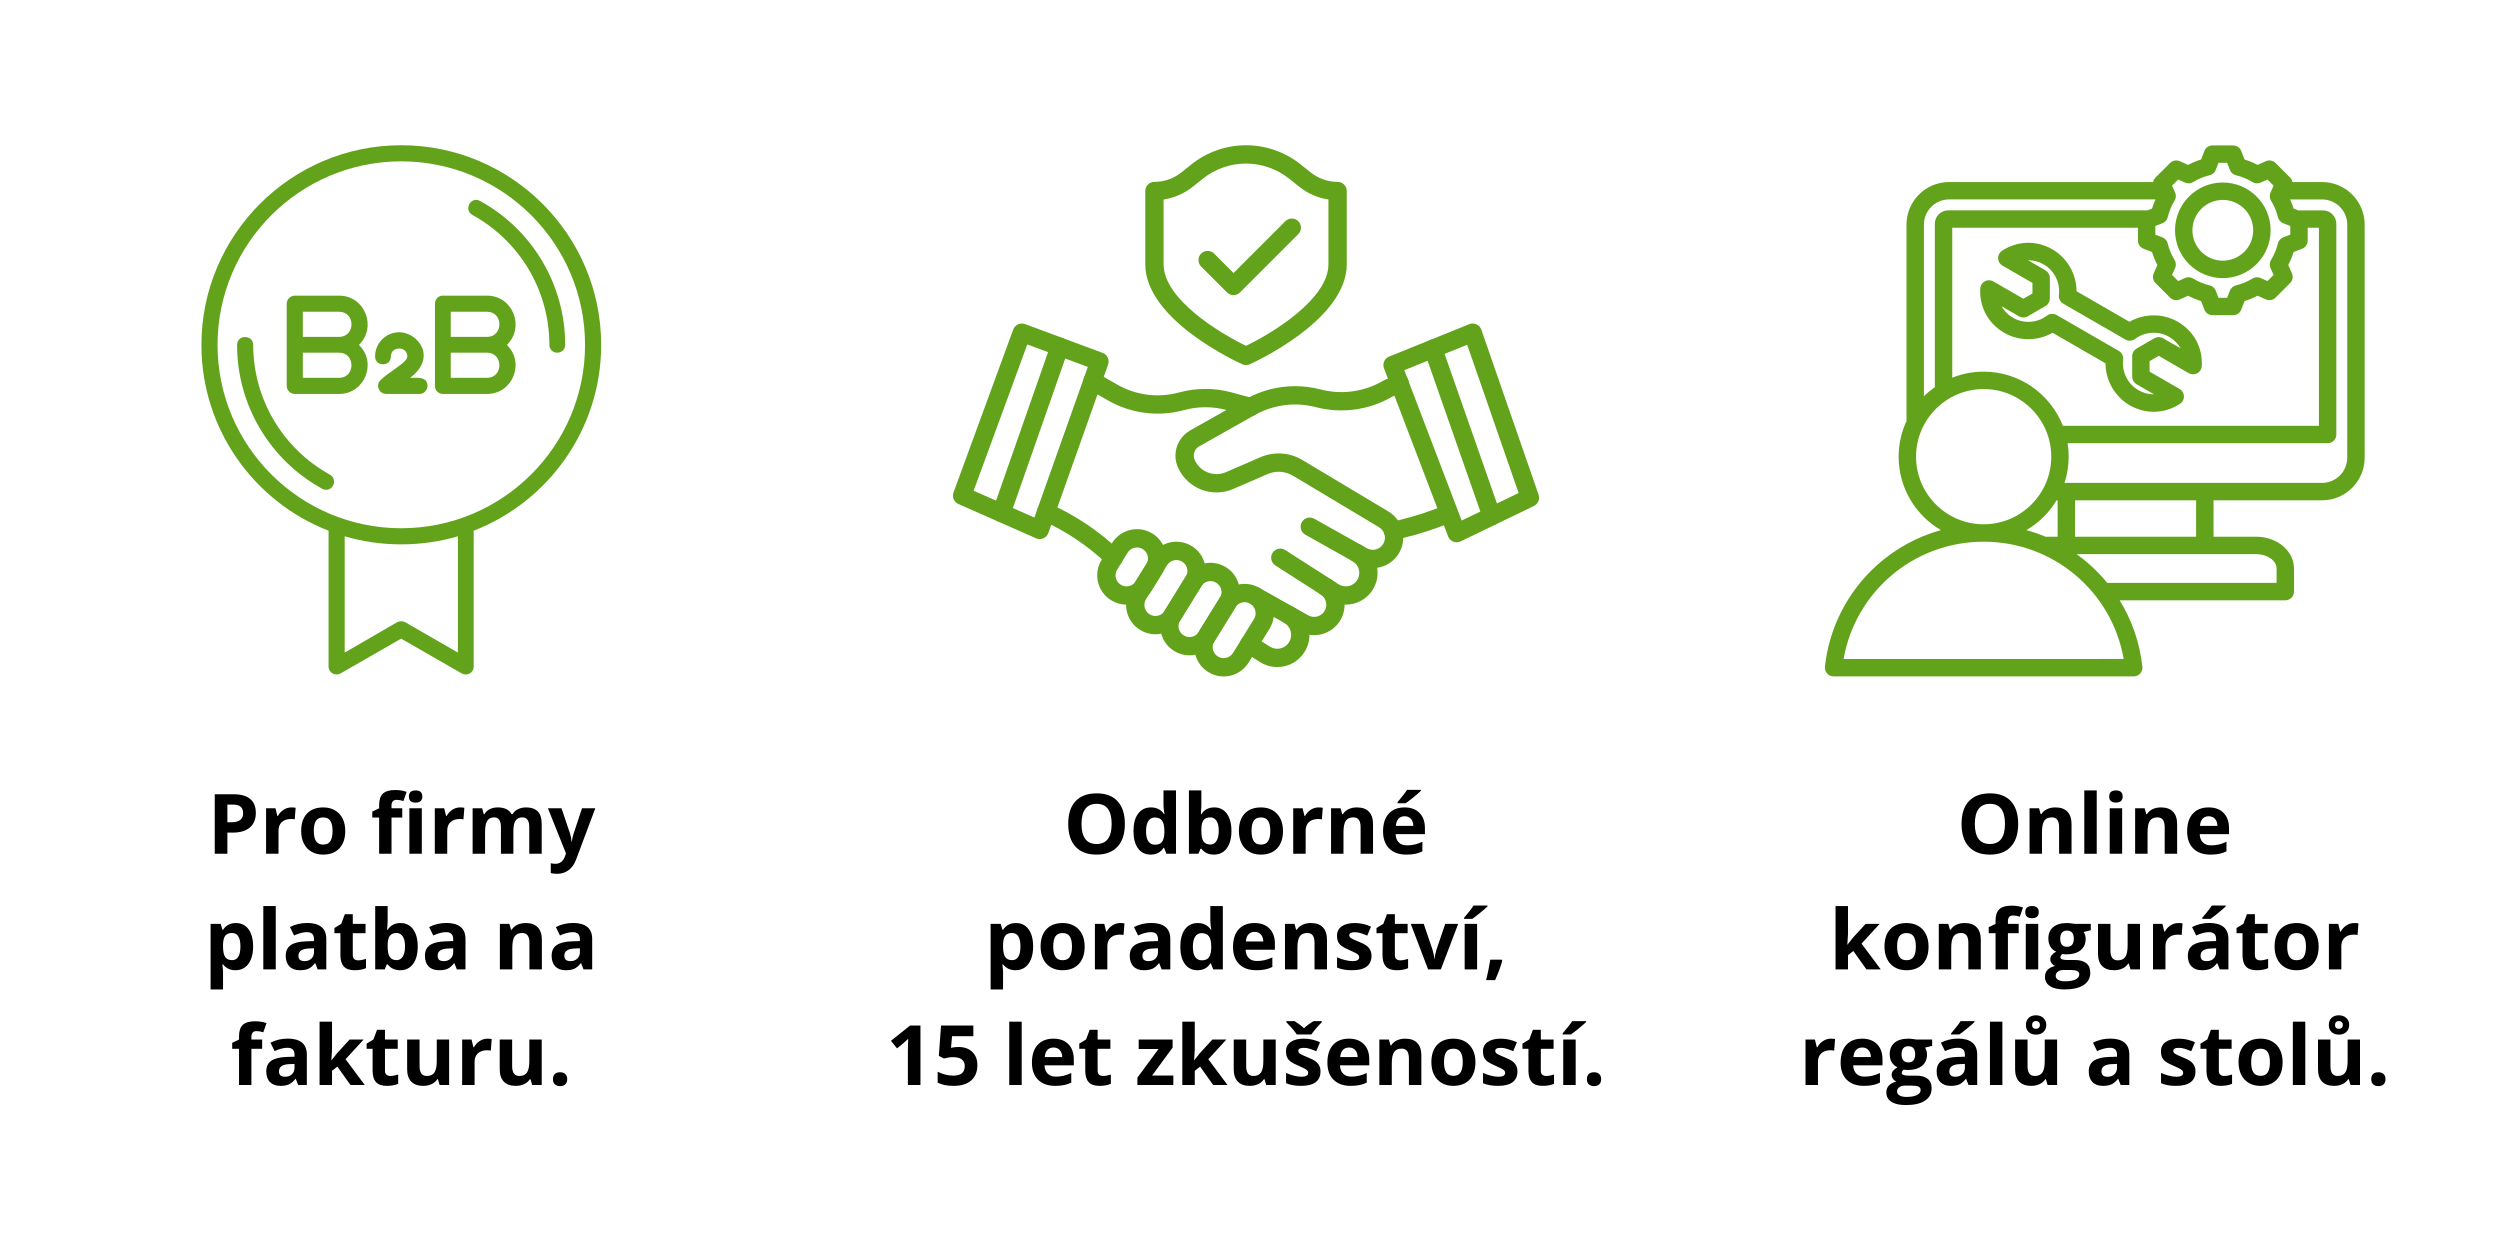 <svg xmlns="http://www.w3.org/2000/svg" xmlns:xlink="http://www.w3.org/1999/xlink" width="800" zoomAndPan="magnify" viewBox="0 0 600 300" height="400" preserveAspectRatio="xMidYMid meet" version="1.0"><defs><g/><clipPath id="73a735fef4"><path d="M 48.34 34.855 L 144.34 34.855 L 144.34 162 L 48.34 162 Z M 48.34 34.855 " clip-rule="nonzero"/></clipPath><clipPath id="664c198bf0"><path d="M 228.43 77 L 267 77 L 267 130 L 228.43 130 Z M 228.43 77 " clip-rule="nonzero"/></clipPath><clipPath id="ceee5cb673"><path d="M 332 77 L 369.43 77 L 369.43 131 L 332 131 Z M 332 77 " clip-rule="nonzero"/></clipPath><clipPath id="9e25fbb73c"><path d="M 286 140 L 306 140 L 306 162.355 L 286 162.355 Z M 286 140 " clip-rule="nonzero"/></clipPath><clipPath id="a93b6dbaab"><path d="M 274 34.855 L 324 34.855 L 324 88 L 274 88 Z M 274 34.855 " clip-rule="nonzero"/></clipPath><clipPath id="ffd1ad4c5b"><path d="M 437.922 34.855 L 567.672 34.855 L 567.672 162.355 L 437.922 162.355 Z M 437.922 34.855 " clip-rule="nonzero"/></clipPath></defs><rect x="-60" width="720" fill="#ffffff" y="-30" height="360" fill-opacity="1"/><rect x="-60" width="720" fill="#ffffff" y="-30" height="360" fill-opacity="1"/><g clip-path="url(#73a735fef4)"><path fill="#62a31b" d="M 78.262 117.547 C 77.961 117.547 77.59 117.473 77.367 117.324 C 64.715 110.402 56.898 97.152 56.898 82.789 C 56.898 80.258 60.77 80.258 60.77 82.789 C 60.77 95.738 67.84 107.648 79.152 113.898 C 80.941 114.867 80.195 117.547 78.262 117.547 Z M 96.273 130.648 C 91.582 130.648 87.043 129.977 82.727 128.711 L 82.727 156.621 L 95.305 149.328 C 95.902 149.031 96.645 149.031 97.238 149.328 L 109.895 156.621 L 109.895 128.711 C 105.578 129.977 101.035 130.648 96.273 130.648 Z M 78.855 127.371 C 60.992 120.449 48.34 103.031 48.34 82.789 C 48.34 56.363 69.852 34.855 96.273 34.855 C 122.77 34.855 144.281 56.363 144.281 82.789 C 144.281 103.031 131.555 120.449 113.688 127.371 L 113.688 159.973 C 113.688 161.461 112.125 162.355 110.785 161.609 L 96.273 153.273 L 81.758 161.609 C 80.492 162.355 78.855 161.461 78.855 159.973 Z M 96.273 38.723 C 72.008 38.723 52.211 58.449 52.211 82.789 C 52.211 107.051 72.008 126.777 96.273 126.777 C 120.613 126.777 140.41 107.051 140.41 82.789 C 140.41 58.449 120.613 38.723 96.273 38.723 Z M 104.387 82.789 L 104.387 72.887 C 104.387 71.848 105.203 70.953 106.246 70.953 L 116.891 70.953 C 123.066 70.953 126.047 78.469 121.652 82.789 C 126.047 87.031 123.066 94.547 116.891 94.547 L 106.246 94.547 C 105.203 94.547 104.387 93.656 104.387 92.613 Z M 116.965 80.852 C 120.836 80.777 120.836 74.824 116.891 74.824 L 108.18 74.824 L 108.18 80.852 Z M 108.18 90.676 L 116.891 90.676 C 120.836 90.676 120.836 84.648 116.891 84.648 L 108.18 84.648 Z M 68.809 82.789 L 68.809 72.887 C 68.809 71.848 69.699 70.953 70.742 70.953 L 81.387 70.953 C 87.562 70.953 90.543 78.469 86.148 82.789 C 90.543 87.031 87.562 94.547 81.387 94.547 L 70.742 94.547 C 69.699 94.547 68.809 93.656 68.809 92.613 Z M 81.461 80.852 C 85.332 80.777 85.332 74.824 81.387 74.824 L 72.68 74.824 L 72.68 80.852 Z M 72.68 90.676 L 81.387 90.676 C 85.332 90.676 85.332 84.648 81.387 84.648 L 72.68 84.648 Z M 100.664 94.547 L 92.699 94.547 C 90.988 94.547 90.094 92.465 91.285 91.273 C 93.445 89.113 97.762 87.031 97.762 85.543 C 97.762 83.012 93.816 83.012 93.816 85.543 C 93.816 88.07 90.02 88.07 90.02 85.543 C 90.02 82.34 92.625 79.734 95.824 79.734 C 100.219 79.734 105.055 85.691 98.43 90.676 C 99.992 90.676 102.598 90.305 102.598 92.613 C 102.598 93.656 101.707 94.547 100.664 94.547 Z M 133.711 84.648 C 132.668 84.648 131.852 83.828 131.852 82.789 C 131.852 69.762 124.781 57.852 113.391 51.602 C 111.16 50.336 113.02 46.984 115.254 48.25 C 127.832 55.172 135.648 68.422 135.648 82.789 C 135.648 83.828 134.828 84.648 133.711 84.648 Z M 133.711 84.648 " fill-opacity="1" fill-rule="evenodd"/></g><g fill="#000000" fill-opacity="1"><g transform="translate(49.743, 204.904)"><g><path d="M 4.828 -7.562 L 5.828 -7.562 C 6.754 -7.562 7.445 -7.742 7.906 -8.109 C 8.375 -8.473 8.609 -9.008 8.609 -9.719 C 8.609 -10.426 8.41 -10.945 8.016 -11.281 C 7.629 -11.625 7.023 -11.797 6.203 -11.797 L 4.828 -11.797 Z M 11.656 -9.828 C 11.656 -8.285 11.176 -7.109 10.219 -6.297 C 9.258 -5.484 7.895 -5.078 6.125 -5.078 L 4.828 -5.078 L 4.828 0 L 1.797 0 L 1.797 -14.281 L 6.359 -14.281 C 8.086 -14.281 9.398 -13.906 10.297 -13.156 C 11.203 -12.414 11.656 -11.305 11.656 -9.828 Z M 11.656 -9.828 "/></g></g></g><g fill="#000000" fill-opacity="1"><g transform="translate(62.297, 204.904)"><g><path d="M 7.656 -11.125 C 8.062 -11.125 8.395 -11.094 8.656 -11.031 L 8.438 -8.25 C 8.195 -8.312 7.906 -8.344 7.562 -8.344 C 6.613 -8.344 5.875 -8.098 5.344 -7.609 C 4.812 -7.117 4.547 -6.438 4.547 -5.562 L 4.547 0 L 1.562 0 L 1.562 -10.922 L 3.812 -10.922 L 4.266 -9.078 L 4.406 -9.078 C 4.738 -9.691 5.191 -10.188 5.766 -10.562 C 6.348 -10.938 6.977 -11.125 7.656 -11.125 Z M 7.656 -11.125 "/></g></g></g><g fill="#000000" fill-opacity="1"><g transform="translate(71.376, 204.904)"><g><path d="M 3.938 -5.484 C 3.938 -4.398 4.113 -3.582 4.469 -3.031 C 4.82 -2.477 5.398 -2.203 6.203 -2.203 C 6.992 -2.203 7.562 -2.473 7.906 -3.016 C 8.258 -3.566 8.438 -4.391 8.438 -5.484 C 8.438 -6.555 8.258 -7.363 7.906 -7.906 C 7.562 -8.445 6.988 -8.719 6.188 -8.719 C 5.383 -8.719 4.805 -8.445 4.453 -7.906 C 4.109 -7.375 3.938 -6.566 3.938 -5.484 Z M 11.484 -5.484 C 11.484 -3.703 11.016 -2.305 10.078 -1.297 C 9.141 -0.297 7.832 0.203 6.156 0.203 C 5.113 0.203 4.191 -0.023 3.391 -0.484 C 2.586 -0.953 1.973 -1.613 1.547 -2.469 C 1.117 -3.332 0.906 -4.336 0.906 -5.484 C 0.906 -7.266 1.367 -8.648 2.297 -9.641 C 3.223 -10.629 4.531 -11.125 6.219 -11.125 C 7.27 -11.125 8.195 -10.895 9 -10.438 C 9.801 -9.977 10.414 -9.32 10.844 -8.469 C 11.27 -7.625 11.484 -6.629 11.484 -5.484 Z M 11.484 -5.484 "/></g></g></g><g fill="#000000" fill-opacity="1"><g transform="translate(83.753, 204.904)"><g/></g></g><g fill="#000000" fill-opacity="1"><g transform="translate(88.947, 204.904)"><g><path d="M 7.594 -8.688 L 5.016 -8.688 L 5.016 0 L 2.047 0 L 2.047 -8.688 L 0.406 -8.688 L 0.406 -10.125 L 2.047 -10.922 L 2.047 -11.719 C 2.047 -12.957 2.348 -13.863 2.953 -14.438 C 3.566 -15.008 4.551 -15.297 5.906 -15.297 C 6.926 -15.297 7.836 -15.145 8.641 -14.844 L 7.875 -12.656 C 7.281 -12.844 6.727 -12.938 6.219 -12.938 C 5.801 -12.938 5.492 -12.812 5.297 -12.562 C 5.109 -12.312 5.016 -11.992 5.016 -11.609 L 5.016 -10.922 L 7.594 -10.922 Z M 7.594 -8.688 "/></g></g></g><g fill="#000000" fill-opacity="1"><g transform="translate(96.688, 204.904)"><g><path d="M 1.438 -13.734 C 1.438 -14.711 1.977 -15.203 3.062 -15.203 C 4.133 -15.203 4.672 -14.711 4.672 -13.734 C 4.672 -13.273 4.535 -12.914 4.266 -12.656 C 4.004 -12.406 3.602 -12.281 3.062 -12.281 C 1.977 -12.281 1.438 -12.766 1.438 -13.734 Z M 4.547 0 L 1.562 0 L 1.562 -10.922 L 4.547 -10.922 Z M 4.547 0 "/></g></g></g><g fill="#000000" fill-opacity="1"><g transform="translate(102.789, 204.904)"><g><path d="M 7.656 -11.125 C 8.062 -11.125 8.395 -11.094 8.656 -11.031 L 8.438 -8.25 C 8.195 -8.312 7.906 -8.344 7.562 -8.344 C 6.613 -8.344 5.875 -8.098 5.344 -7.609 C 4.812 -7.117 4.547 -6.438 4.547 -5.562 L 4.547 0 L 1.562 0 L 1.562 -10.922 L 3.812 -10.922 L 4.266 -9.078 L 4.406 -9.078 C 4.738 -9.691 5.191 -10.188 5.766 -10.562 C 6.348 -10.938 6.977 -11.125 7.656 -11.125 Z M 7.656 -11.125 "/></g></g></g><g fill="#000000" fill-opacity="1"><g transform="translate(111.867, 204.904)"><g><path d="M 11.344 0 L 8.359 0 L 8.359 -6.375 C 8.359 -7.164 8.223 -7.754 7.953 -8.141 C 7.691 -8.535 7.281 -8.734 6.719 -8.734 C 5.957 -8.734 5.406 -8.453 5.062 -7.891 C 4.719 -7.336 4.547 -6.422 4.547 -5.141 L 4.547 0 L 1.562 0 L 1.562 -10.922 L 3.844 -10.922 L 4.234 -9.516 L 4.406 -9.516 C 4.695 -10.023 5.117 -10.422 5.672 -10.703 C 6.223 -10.984 6.859 -11.125 7.578 -11.125 C 9.211 -11.125 10.32 -10.586 10.906 -9.516 L 11.156 -9.516 C 11.457 -10.023 11.891 -10.422 12.453 -10.703 C 13.023 -10.984 13.672 -11.125 14.391 -11.125 C 15.617 -11.125 16.551 -10.805 17.188 -10.172 C 17.82 -9.535 18.141 -8.52 18.141 -7.125 L 18.141 0 L 15.156 0 L 15.156 -6.375 C 15.156 -7.164 15.02 -7.754 14.75 -8.141 C 14.488 -8.535 14.078 -8.734 13.516 -8.734 C 12.785 -8.734 12.238 -8.473 11.875 -7.953 C 11.52 -7.43 11.344 -6.609 11.344 -5.484 Z M 11.344 0 "/></g></g></g><g fill="#000000" fill-opacity="1"><g transform="translate(131.498, 204.904)"><g><path d="M 0 -10.922 L 3.266 -10.922 L 5.328 -4.781 C 5.504 -4.238 5.625 -3.602 5.688 -2.875 L 5.75 -2.875 C 5.812 -3.551 5.945 -4.188 6.156 -4.781 L 8.188 -10.922 L 11.375 -10.922 L 6.766 1.391 C 6.336 2.535 5.727 3.391 4.938 3.953 C 4.156 4.523 3.242 4.812 2.203 4.812 C 1.68 4.812 1.176 4.754 0.688 4.641 L 0.688 2.281 C 1.039 2.363 1.43 2.406 1.859 2.406 C 2.379 2.406 2.836 2.242 3.234 1.922 C 3.629 1.598 3.938 1.109 4.156 0.453 L 4.344 -0.078 Z M 0 -10.922 "/></g></g></g><g fill="#000000" fill-opacity="1"><g transform="translate(48.982, 232.654)"><g><path d="M 7.562 0.203 C 6.281 0.203 5.273 -0.266 4.547 -1.203 L 4.391 -1.203 C 4.492 -0.285 4.547 0.238 4.547 0.375 L 4.547 4.812 L 1.562 4.812 L 1.562 -10.922 L 3.984 -10.922 L 4.406 -9.5 L 4.547 -9.5 C 5.242 -10.582 6.273 -11.125 7.641 -11.125 C 8.93 -11.125 9.941 -10.625 10.672 -9.625 C 11.398 -8.633 11.766 -7.254 11.766 -5.484 C 11.766 -4.316 11.594 -3.301 11.25 -2.438 C 10.906 -1.582 10.414 -0.926 9.781 -0.469 C 9.156 -0.02 8.414 0.203 7.562 0.203 Z M 6.688 -8.734 C 5.945 -8.734 5.406 -8.508 5.062 -8.062 C 4.727 -7.613 4.555 -6.867 4.547 -5.828 L 4.547 -5.5 C 4.547 -4.32 4.719 -3.477 5.062 -2.969 C 5.414 -2.469 5.969 -2.219 6.719 -2.219 C 8.051 -2.219 8.719 -3.316 8.719 -5.516 C 8.719 -6.586 8.551 -7.391 8.219 -7.922 C 7.895 -8.461 7.383 -8.734 6.688 -8.734 Z M 6.688 -8.734 "/></g></g></g><g fill="#000000" fill-opacity="1"><g transform="translate(61.633, 232.654)"><g><path d="M 4.547 0 L 1.562 0 L 1.562 -15.203 L 4.547 -15.203 Z M 4.547 0 "/></g></g></g><g fill="#000000" fill-opacity="1"><g transform="translate(67.734, 232.654)"><g><path d="M 8.5 0 L 7.922 -1.484 L 7.844 -1.484 C 7.344 -0.848 6.828 -0.406 6.297 -0.156 C 5.766 0.082 5.07 0.203 4.219 0.203 C 3.164 0.203 2.336 -0.098 1.734 -0.703 C 1.141 -1.305 0.844 -2.16 0.844 -3.266 C 0.844 -4.422 1.242 -5.273 2.047 -5.828 C 2.859 -6.379 4.082 -6.68 5.719 -6.734 L 7.625 -6.797 L 7.625 -7.281 C 7.625 -8.383 7.055 -8.938 5.922 -8.938 C 5.047 -8.938 4.02 -8.672 2.844 -8.141 L 1.859 -10.156 C 3.109 -10.812 4.5 -11.141 6.031 -11.141 C 7.5 -11.141 8.625 -10.82 9.406 -10.188 C 10.188 -9.551 10.578 -8.582 10.578 -7.281 L 10.578 0 Z M 7.625 -5.062 L 6.469 -5.016 C 5.602 -4.992 4.957 -4.836 4.531 -4.547 C 4.102 -4.266 3.891 -3.832 3.891 -3.25 C 3.891 -2.406 4.375 -1.984 5.344 -1.984 C 6.031 -1.984 6.582 -2.18 7 -2.578 C 7.414 -2.973 7.625 -3.5 7.625 -4.156 Z M 7.625 -5.062 "/></g></g></g><g fill="#000000" fill-opacity="1"><g transform="translate(79.809, 232.654)"><g><path d="M 6.156 -2.172 C 6.676 -2.172 7.301 -2.285 8.031 -2.516 L 8.031 -0.297 C 7.289 0.035 6.379 0.203 5.297 0.203 C 4.109 0.203 3.242 -0.098 2.703 -0.703 C 2.16 -1.305 1.891 -2.211 1.891 -3.422 L 1.891 -8.688 L 0.453 -8.688 L 0.453 -9.938 L 2.094 -10.938 L 2.953 -13.25 L 4.859 -13.25 L 4.859 -10.922 L 7.922 -10.922 L 7.922 -8.688 L 4.859 -8.688 L 4.859 -3.422 C 4.859 -2.992 4.977 -2.676 5.219 -2.469 C 5.457 -2.27 5.77 -2.172 6.156 -2.172 Z M 6.156 -2.172 "/></g></g></g><g fill="#000000" fill-opacity="1"><g transform="translate(88.488, 232.654)"><g><path d="M 7.641 -11.125 C 8.93 -11.125 9.941 -10.617 10.672 -9.609 C 11.398 -8.609 11.766 -7.234 11.766 -5.484 C 11.766 -3.68 11.383 -2.281 10.625 -1.281 C 9.875 -0.289 8.852 0.203 7.562 0.203 C 6.281 0.203 5.273 -0.266 4.547 -1.203 L 4.344 -1.203 L 3.844 0 L 1.562 0 L 1.562 -15.203 L 4.547 -15.203 L 4.547 -11.656 C 4.547 -11.207 4.504 -10.488 4.422 -9.5 L 4.547 -9.5 C 5.242 -10.582 6.273 -11.125 7.641 -11.125 Z M 6.688 -8.734 C 5.945 -8.734 5.406 -8.508 5.062 -8.062 C 4.727 -7.613 4.555 -6.867 4.547 -5.828 L 4.547 -5.5 C 4.547 -4.32 4.719 -3.477 5.062 -2.969 C 5.414 -2.469 5.969 -2.219 6.719 -2.219 C 7.332 -2.219 7.816 -2.5 8.172 -3.062 C 8.535 -3.625 8.719 -4.441 8.719 -5.516 C 8.719 -6.586 8.535 -7.391 8.172 -7.922 C 7.805 -8.461 7.312 -8.734 6.688 -8.734 Z M 6.688 -8.734 "/></g></g></g><g fill="#000000" fill-opacity="1"><g transform="translate(101.139, 232.654)"><g><path d="M 8.5 0 L 7.922 -1.484 L 7.844 -1.484 C 7.344 -0.848 6.828 -0.406 6.297 -0.156 C 5.766 0.082 5.07 0.203 4.219 0.203 C 3.164 0.203 2.336 -0.098 1.734 -0.703 C 1.141 -1.305 0.844 -2.16 0.844 -3.266 C 0.844 -4.422 1.242 -5.273 2.047 -5.828 C 2.859 -6.379 4.082 -6.68 5.719 -6.734 L 7.625 -6.797 L 7.625 -7.281 C 7.625 -8.383 7.055 -8.938 5.922 -8.938 C 5.047 -8.938 4.02 -8.672 2.844 -8.141 L 1.859 -10.156 C 3.109 -10.812 4.5 -11.141 6.031 -11.141 C 7.5 -11.141 8.625 -10.82 9.406 -10.188 C 10.188 -9.551 10.578 -8.582 10.578 -7.281 L 10.578 0 Z M 7.625 -5.062 L 6.469 -5.016 C 5.602 -4.992 4.957 -4.836 4.531 -4.547 C 4.102 -4.266 3.891 -3.832 3.891 -3.25 C 3.891 -2.406 4.375 -1.984 5.344 -1.984 C 6.031 -1.984 6.582 -2.18 7 -2.578 C 7.414 -2.973 7.625 -3.5 7.625 -4.156 Z M 7.625 -5.062 "/></g></g></g><g fill="#000000" fill-opacity="1"><g transform="translate(113.214, 232.654)"><g/></g></g><g fill="#000000" fill-opacity="1"><g transform="translate(118.408, 232.654)"><g><path d="M 11.641 0 L 8.656 0 L 8.656 -6.375 C 8.656 -7.164 8.516 -7.754 8.234 -8.141 C 7.961 -8.535 7.52 -8.734 6.906 -8.734 C 6.07 -8.734 5.469 -8.457 5.094 -7.906 C 4.727 -7.352 4.547 -6.43 4.547 -5.141 L 4.547 0 L 1.562 0 L 1.562 -10.922 L 3.844 -10.922 L 4.234 -9.516 L 4.406 -9.516 C 4.738 -10.047 5.195 -10.445 5.781 -10.719 C 6.363 -10.988 7.023 -11.125 7.766 -11.125 C 9.035 -11.125 10 -10.781 10.656 -10.094 C 11.312 -9.406 11.641 -8.414 11.641 -7.125 Z M 11.641 0 "/></g></g></g><g fill="#000000" fill-opacity="1"><g transform="translate(131.547, 232.654)"><g><path d="M 8.5 0 L 7.922 -1.484 L 7.844 -1.484 C 7.344 -0.848 6.828 -0.406 6.297 -0.156 C 5.766 0.082 5.07 0.203 4.219 0.203 C 3.164 0.203 2.336 -0.098 1.734 -0.703 C 1.141 -1.305 0.844 -2.16 0.844 -3.266 C 0.844 -4.422 1.242 -5.273 2.047 -5.828 C 2.859 -6.379 4.082 -6.68 5.719 -6.734 L 7.625 -6.797 L 7.625 -7.281 C 7.625 -8.383 7.055 -8.938 5.922 -8.938 C 5.047 -8.938 4.02 -8.672 2.844 -8.141 L 1.859 -10.156 C 3.109 -10.812 4.5 -11.141 6.031 -11.141 C 7.5 -11.141 8.625 -10.82 9.406 -10.188 C 10.188 -9.551 10.578 -8.582 10.578 -7.281 L 10.578 0 Z M 7.625 -5.062 L 6.469 -5.016 C 5.602 -4.992 4.957 -4.836 4.531 -4.547 C 4.102 -4.266 3.891 -3.832 3.891 -3.25 C 3.891 -2.406 4.375 -1.984 5.344 -1.984 C 6.031 -1.984 6.582 -2.18 7 -2.578 C 7.414 -2.973 7.625 -3.5 7.625 -4.156 Z M 7.625 -5.062 "/></g></g></g><g fill="#000000" fill-opacity="1"><g transform="translate(55.321, 260.404)"><g><path d="M 7.594 -8.688 L 5.016 -8.688 L 5.016 0 L 2.047 0 L 2.047 -8.688 L 0.406 -8.688 L 0.406 -10.125 L 2.047 -10.922 L 2.047 -11.719 C 2.047 -12.957 2.348 -13.863 2.953 -14.438 C 3.566 -15.008 4.551 -15.297 5.906 -15.297 C 6.926 -15.297 7.836 -15.145 8.641 -14.844 L 7.875 -12.656 C 7.281 -12.844 6.727 -12.938 6.219 -12.938 C 5.801 -12.938 5.492 -12.812 5.297 -12.562 C 5.109 -12.312 5.016 -11.992 5.016 -11.609 L 5.016 -10.922 L 7.594 -10.922 Z M 7.594 -8.688 "/></g></g></g><g fill="#000000" fill-opacity="1"><g transform="translate(63.063, 260.404)"><g><path d="M 8.5 0 L 7.922 -1.484 L 7.844 -1.484 C 7.344 -0.848 6.828 -0.406 6.297 -0.156 C 5.766 0.082 5.07 0.203 4.219 0.203 C 3.164 0.203 2.336 -0.098 1.734 -0.703 C 1.141 -1.305 0.844 -2.16 0.844 -3.266 C 0.844 -4.422 1.242 -5.273 2.047 -5.828 C 2.859 -6.379 4.082 -6.68 5.719 -6.734 L 7.625 -6.797 L 7.625 -7.281 C 7.625 -8.383 7.055 -8.938 5.922 -8.938 C 5.047 -8.938 4.02 -8.672 2.844 -8.141 L 1.859 -10.156 C 3.109 -10.812 4.5 -11.141 6.031 -11.141 C 7.5 -11.141 8.625 -10.82 9.406 -10.188 C 10.188 -9.551 10.578 -8.582 10.578 -7.281 L 10.578 0 Z M 7.625 -5.062 L 6.469 -5.016 C 5.602 -4.992 4.957 -4.836 4.531 -4.547 C 4.102 -4.266 3.891 -3.832 3.891 -3.25 C 3.891 -2.406 4.375 -1.984 5.344 -1.984 C 6.031 -1.984 6.582 -2.18 7 -2.578 C 7.414 -2.973 7.625 -3.5 7.625 -4.156 Z M 7.625 -5.062 "/></g></g></g><g fill="#000000" fill-opacity="1"><g transform="translate(75.138, 260.404)"><g><path d="M 4.422 -5.938 L 5.719 -7.594 L 8.781 -10.922 L 12.141 -10.922 L 7.797 -6.188 L 12.406 0 L 8.969 0 L 5.828 -4.422 L 4.547 -3.406 L 4.547 0 L 1.562 0 L 1.562 -15.203 L 4.547 -15.203 L 4.547 -8.422 L 4.391 -5.938 Z M 4.422 -5.938 "/></g></g></g><g fill="#000000" fill-opacity="1"><g transform="translate(87.535, 260.404)"><g><path d="M 6.156 -2.172 C 6.676 -2.172 7.301 -2.285 8.031 -2.516 L 8.031 -0.297 C 7.289 0.035 6.379 0.203 5.297 0.203 C 4.109 0.203 3.242 -0.098 2.703 -0.703 C 2.16 -1.305 1.891 -2.211 1.891 -3.422 L 1.891 -8.688 L 0.453 -8.688 L 0.453 -9.938 L 2.094 -10.938 L 2.953 -13.25 L 4.859 -13.25 L 4.859 -10.922 L 7.922 -10.922 L 7.922 -8.688 L 4.859 -8.688 L 4.859 -3.422 C 4.859 -2.992 4.977 -2.676 5.219 -2.469 C 5.457 -2.27 5.77 -2.172 6.156 -2.172 Z M 6.156 -2.172 "/></g></g></g><g fill="#000000" fill-opacity="1"><g transform="translate(96.214, 260.404)"><g><path d="M 9.297 0 L 8.891 -1.391 L 8.734 -1.391 C 8.422 -0.891 7.969 -0.5 7.375 -0.219 C 6.789 0.062 6.125 0.203 5.375 0.203 C 4.094 0.203 3.125 -0.141 2.469 -0.828 C 1.82 -1.516 1.5 -2.504 1.5 -3.797 L 1.5 -10.922 L 4.484 -10.922 L 4.484 -4.547 C 4.484 -3.754 4.625 -3.16 4.906 -2.766 C 5.188 -2.367 5.629 -2.172 6.234 -2.172 C 7.066 -2.172 7.672 -2.445 8.047 -3 C 8.422 -3.562 8.609 -4.488 8.609 -5.781 L 8.609 -10.922 L 11.578 -10.922 L 11.578 0 Z M 9.297 0 "/></g></g></g><g fill="#000000" fill-opacity="1"><g transform="translate(109.353, 260.404)"><g><path d="M 7.656 -11.125 C 8.062 -11.125 8.395 -11.094 8.656 -11.031 L 8.438 -8.25 C 8.195 -8.312 7.906 -8.344 7.562 -8.344 C 6.613 -8.344 5.875 -8.098 5.344 -7.609 C 4.812 -7.117 4.547 -6.438 4.547 -5.562 L 4.547 0 L 1.562 0 L 1.562 -10.922 L 3.812 -10.922 L 4.266 -9.078 L 4.406 -9.078 C 4.738 -9.691 5.191 -10.188 5.766 -10.562 C 6.348 -10.938 6.977 -11.125 7.656 -11.125 Z M 7.656 -11.125 "/></g></g></g><g fill="#000000" fill-opacity="1"><g transform="translate(118.432, 260.404)"><g><path d="M 9.297 0 L 8.891 -1.391 L 8.734 -1.391 C 8.422 -0.891 7.969 -0.5 7.375 -0.219 C 6.789 0.062 6.125 0.203 5.375 0.203 C 4.094 0.203 3.125 -0.141 2.469 -0.828 C 1.82 -1.516 1.5 -2.504 1.5 -3.797 L 1.5 -10.922 L 4.484 -10.922 L 4.484 -4.547 C 4.484 -3.754 4.625 -3.16 4.906 -2.766 C 5.188 -2.367 5.629 -2.172 6.234 -2.172 C 7.066 -2.172 7.672 -2.445 8.047 -3 C 8.422 -3.562 8.609 -4.488 8.609 -5.781 L 8.609 -10.922 L 11.578 -10.922 L 11.578 0 Z M 9.297 0 "/></g></g></g><g fill="#000000" fill-opacity="1"><g transform="translate(131.571, 260.404)"><g><path d="M 1.141 -1.391 C 1.141 -1.941 1.285 -2.359 1.578 -2.641 C 1.867 -2.922 2.297 -3.062 2.859 -3.062 C 3.398 -3.062 3.816 -2.914 4.109 -2.625 C 4.41 -2.344 4.562 -1.93 4.562 -1.391 C 4.562 -0.879 4.41 -0.473 4.109 -0.172 C 3.805 0.117 3.391 0.266 2.859 0.266 C 2.316 0.266 1.895 0.117 1.594 -0.172 C 1.289 -0.461 1.141 -0.867 1.141 -1.391 Z M 1.141 -1.391 "/></g></g></g><g clip-path="url(#664c198bf0)"><path fill="#62a31b" d="M 249.531 129.379 C 249.23 129.379 248.926 129.316 248.645 129.191 L 230.016 120.965 C 228.953 120.5 228.441 119.289 228.84 118.199 L 243.18 79.082 C 243.383 78.535 243.793 78.09 244.324 77.844 C 244.855 77.598 245.461 77.574 246.012 77.777 L 264.641 84.699 C 265.766 85.117 266.348 86.363 265.945 87.492 L 251.602 127.914 C 251.398 128.488 250.965 128.957 250.402 129.199 C 250.125 129.316 249.828 129.379 249.531 129.379 Z M 233.676 117.777 L 248.25 124.211 L 261.078 88.066 L 246.551 82.668 Z M 233.676 117.777 " fill-opacity="1" fill-rule="nonzero"/></g><path fill="#62a31b" d="M 300.098 99.875 C 299.906 99.875 299.715 99.852 299.52 99.801 L 294.371 98.402 C 291.062 97.508 287.477 97.512 284.145 98.43 C 278.082 100.102 271.477 99.273 266.023 96.156 L 261.117 93.355 C 260.062 92.754 259.699 91.41 260.301 90.355 C 260.902 89.305 262.246 88.938 263.297 89.539 L 268.203 92.336 C 272.648 94.879 278.035 95.555 282.977 94.191 C 287.066 93.066 291.457 93.062 295.52 94.16 L 300.672 95.559 C 301.844 95.875 302.535 97.082 302.219 98.254 C 301.953 99.23 301.066 99.875 300.098 99.875 Z M 300.098 99.875 " fill-opacity="1" fill-rule="nonzero"/><path fill="#62a31b" d="M 306.539 160.094 C 305.078 160.094 303.656 159.68 302.422 158.902 L 298.609 156.5 C 297.582 155.852 297.277 154.496 297.922 153.469 C 298.57 152.441 299.926 152.133 300.953 152.781 L 304.77 155.184 C 305.301 155.52 305.91 155.695 306.539 155.695 C 307.688 155.695 308.738 155.121 309.355 154.152 C 309.852 153.375 310 152.453 309.777 151.559 C 309.551 150.66 308.984 149.914 308.176 149.461 C 307.121 148.863 306.746 147.523 307.344 146.465 C 307.938 145.41 309.277 145.035 310.336 145.633 C 312.18 146.672 313.527 148.441 314.043 150.492 C 314.562 152.57 314.215 154.711 313.062 156.516 C 311.633 158.758 309.195 160.094 306.539 160.094 Z M 306.539 160.094 " fill-opacity="1" fill-rule="nonzero"/><path fill="#62a31b" d="M 315.398 152.441 C 314.148 152.441 312.91 152.117 311.824 151.508 L 300.176 144.969 C 299.117 144.375 298.738 143.035 299.332 141.977 C 299.926 140.918 301.266 140.539 302.324 141.137 L 313.977 147.676 C 314.406 147.918 314.898 148.047 315.398 148.047 C 316.32 148.047 317.191 147.605 317.738 146.867 C 318.223 146.211 318.41 145.41 318.262 144.613 C 318.117 143.812 317.656 143.129 316.973 142.688 C 315.949 142.031 315.652 140.672 316.312 139.648 C 316.969 138.629 318.328 138.332 319.348 138.988 C 321.043 140.078 322.223 141.84 322.586 143.82 C 322.949 145.797 322.473 147.859 321.273 149.477 C 319.906 151.332 317.707 152.441 315.398 152.441 Z M 315.398 152.441 " fill-opacity="1" fill-rule="nonzero"/><path fill="#62a31b" d="M 322.988 145.117 C 321.531 145.117 320.105 144.699 318.875 143.91 L 306.086 135.707 C 305.062 135.051 304.766 133.691 305.422 132.672 C 306.078 131.648 307.438 131.352 308.457 132.008 L 321.25 140.211 C 321.77 140.543 322.371 140.723 322.988 140.723 C 324.031 140.723 325.016 140.215 325.625 139.367 C 326.164 138.609 326.352 137.691 326.148 136.785 C 325.945 135.879 325.387 135.129 324.574 134.672 C 323.516 134.078 323.141 132.738 323.734 131.68 C 324.328 130.621 325.668 130.246 326.727 130.84 C 328.613 131.898 329.965 133.715 330.438 135.824 C 330.91 137.938 330.457 140.156 329.199 141.922 C 327.77 143.926 325.449 145.117 322.988 145.117 Z M 322.988 145.117 " fill-opacity="1" fill-rule="nonzero"/><path fill="#62a31b" d="M 329.465 136.348 C 328.25 136.348 327.02 136.043 325.891 135.41 L 324.578 134.676 L 313.273 128.324 C 312.215 127.73 311.84 126.391 312.434 125.332 C 313.027 124.273 314.367 123.895 315.426 124.492 L 328.039 131.574 C 329.316 132.293 330.926 131.953 331.797 130.789 C 331.809 130.777 331.816 130.766 331.824 130.754 C 332.367 130.008 332.523 129.082 332.262 128.207 C 332.254 128.18 332.242 128.152 332.234 128.125 C 332.02 127.465 331.57 126.902 330.969 126.539 L 310.297 114.164 C 308.523 113.102 306.324 112.93 304.41 113.695 L 296.012 117.336 C 290.945 119.531 285.129 117.336 282.777 112.34 C 282.332 111.402 282.105 110.398 282.105 109.367 C 282.105 106.848 283.469 104.52 285.664 103.285 L 298.938 95.809 C 298.973 95.785 299.016 95.762 299.066 95.734 C 302.652 93.734 306.715 92.68 310.82 92.68 C 312.883 92.68 314.938 92.945 316.934 93.465 C 321.977 94.793 327.449 94.035 331.941 91.387 C 332.012 91.344 332.082 91.309 332.16 91.273 L 335.059 89.977 C 336.168 89.48 337.465 89.977 337.961 91.086 C 338.457 92.195 337.961 93.496 336.852 93.992 L 334.062 95.238 C 328.59 98.426 321.945 99.328 315.816 97.719 C 314.188 97.293 312.508 97.074 310.82 97.074 C 307.445 97.074 304.109 97.945 301.172 99.594 C 301.164 99.598 301.16 99.602 301.152 99.605 C 301.145 99.609 301.137 99.613 301.129 99.617 L 287.82 107.117 C 287.008 107.574 286.504 108.434 286.504 109.367 C 286.504 109.746 286.586 110.113 286.75 110.461 C 288.09 113.301 291.387 114.547 294.266 113.301 L 302.688 109.652 C 302.703 109.645 302.719 109.637 302.734 109.633 C 305.93 108.34 309.598 108.621 312.555 110.391 L 333.227 122.766 C 334.707 123.656 335.824 125.031 336.379 126.652 C 336.391 126.691 336.406 126.727 336.418 126.766 C 337.133 128.965 336.762 131.395 335.422 133.277 C 335.41 133.301 335.395 133.32 335.379 133.34 C 333.961 135.289 331.738 136.348 329.465 136.348 Z M 300.918 99.715 C 300.918 99.715 300.918 99.719 300.914 99.719 C 300.918 99.719 300.918 99.715 300.918 99.715 Z M 300.922 99.715 C 300.922 99.715 300.922 99.715 300.918 99.715 C 300.922 99.715 300.922 99.715 300.922 99.715 Z M 300.922 99.715 " fill-opacity="1" fill-rule="nonzero"/><g clip-path="url(#ceee5cb673)"><path fill="#62a31b" d="M 349.598 130.148 C 349.324 130.148 349.047 130.094 348.789 129.992 C 348.215 129.766 347.766 129.309 347.547 128.734 L 332.16 88.398 C 331.73 87.277 332.281 86.023 333.391 85.574 L 352.617 77.801 C 353.176 77.578 353.805 77.59 354.352 77.84 C 354.898 78.086 355.32 78.551 355.52 79.121 L 369.262 118.73 C 369.625 119.785 369.145 120.945 368.141 121.43 L 350.555 129.93 C 350.254 130.074 349.926 130.148 349.598 130.148 Z M 337.035 88.844 L 350.801 124.93 L 364.465 118.32 L 352.125 82.742 Z M 337.035 88.844 " fill-opacity="1" fill-rule="nonzero"/></g><path fill="#62a31b" d="M 334.328 129.645 C 333.113 129.645 332.129 128.664 332.129 127.449 C 332.129 126.391 332.875 125.508 333.871 125.297 L 335.848 124.816 C 339.613 123.902 343.324 122.688 346.875 121.203 C 347.992 120.738 349.281 121.266 349.75 122.387 C 350.215 123.508 349.688 124.793 348.566 125.262 C 344.805 126.832 340.875 128.121 336.887 129.086 L 334.848 129.586 C 334.68 129.625 334.504 129.645 334.328 129.645 Z M 334.328 129.645 " fill-opacity="1" fill-rule="nonzero"/><path fill="#62a31b" d="M 267.293 136.059 C 266.746 136.059 266.195 135.855 265.77 135.449 C 261.188 131.055 255.93 127.516 250.145 124.938 C 249.035 124.441 248.539 123.141 249.031 122.031 C 249.527 120.926 250.828 120.426 251.934 120.922 C 258.188 123.707 263.863 127.527 268.812 132.273 C 269.691 133.113 269.719 134.508 268.879 135.383 C 268.445 135.832 267.871 136.059 267.293 136.059 Z M 267.293 136.059 " fill-opacity="1" fill-rule="nonzero"/><path fill="#62a31b" d="M 270.367 145.125 C 269.074 145.125 267.805 144.766 266.68 144.07 C 265.078 143.082 263.957 141.527 263.523 139.699 C 263.094 137.867 263.398 135.977 264.387 134.375 L 266.883 130.34 C 267.871 128.738 269.426 127.621 271.258 127.188 C 273.086 126.754 274.977 127.062 276.578 128.051 C 278.18 129.039 279.297 130.594 279.73 132.422 C 280.164 134.254 279.855 136.145 278.867 137.746 L 276.371 141.781 C 275.383 143.383 273.828 144.5 272 144.934 C 271.457 145.062 270.91 145.125 270.367 145.125 Z M 272.879 131.395 C 272.676 131.395 272.469 131.418 272.266 131.465 C 271.578 131.629 270.996 132.047 270.625 132.648 L 268.129 136.688 C 267.758 137.289 267.641 138 267.805 138.688 C 267.965 139.375 268.387 139.961 268.988 140.332 C 269.59 140.703 270.301 140.82 270.988 140.656 C 271.676 140.492 272.262 140.07 272.633 139.469 L 275.129 135.434 C 275.5 134.832 275.613 134.121 275.453 133.434 C 275.289 132.746 274.867 132.16 274.266 131.789 C 273.844 131.527 273.367 131.395 272.879 131.395 Z M 272.879 131.395 " fill-opacity="1" fill-rule="nonzero"/><path fill="#62a31b" d="M 277.293 152.227 C 276.027 152.227 274.75 151.887 273.602 151.176 C 270.297 149.137 269.27 144.785 271.312 141.484 L 276.336 133.352 C 278.379 130.047 282.727 129.02 286.031 131.062 C 287.629 132.051 288.75 133.605 289.184 135.438 C 289.613 137.266 289.309 139.156 288.32 140.758 L 283.293 148.887 C 281.965 151.043 279.652 152.227 277.293 152.227 Z M 275.91 147.438 C 277.152 148.203 278.789 147.82 279.555 146.578 L 284.578 138.445 C 284.953 137.844 285.066 137.133 284.902 136.445 C 284.742 135.758 284.32 135.172 283.719 134.801 C 282.477 134.035 280.844 134.422 280.074 135.664 L 275.051 143.793 C 274.285 145.035 274.668 146.672 275.91 147.438 Z M 275.91 147.438 " fill-opacity="1" fill-rule="nonzero"/><path fill="#62a31b" d="M 285.48 157.285 C 284.215 157.285 282.938 156.949 281.789 156.238 C 280.188 155.246 279.066 153.695 278.637 151.863 C 278.203 150.031 278.508 148.145 279.5 146.543 L 284.523 138.41 C 285.512 136.812 287.066 135.691 288.895 135.258 C 290.727 134.824 292.617 135.133 294.219 136.121 C 295.816 137.109 296.938 138.664 297.371 140.496 C 297.801 142.324 297.496 144.215 296.508 145.816 L 291.48 153.949 C 290.152 156.102 287.84 157.285 285.48 157.285 Z M 290.52 139.465 C 290.316 139.465 290.109 139.488 289.906 139.539 C 289.219 139.699 288.637 140.121 288.262 140.723 L 283.238 148.852 C 282.867 149.453 282.75 150.164 282.914 150.852 C 283.078 151.543 283.496 152.125 284.098 152.496 C 285.34 153.266 286.977 152.879 287.742 151.637 L 292.766 143.504 C 293.141 142.902 293.254 142.195 293.09 141.504 C 292.93 140.816 292.508 140.234 291.906 139.863 C 291.484 139.602 291.004 139.465 290.52 139.465 Z M 290.52 139.465 " fill-opacity="1" fill-rule="nonzero"/><g clip-path="url(#9e25fbb73c)"><path fill="#62a31b" d="M 293.664 162.352 C 292.371 162.352 291.102 161.992 289.977 161.297 C 286.672 159.254 285.645 154.906 287.688 151.602 L 292.711 143.469 C 293.699 141.871 295.254 140.75 297.082 140.316 C 298.914 139.887 300.805 140.191 302.406 141.18 C 304.004 142.172 305.125 143.723 305.559 145.555 C 305.988 147.387 305.684 149.273 304.695 150.875 L 299.672 159.008 C 298.68 160.605 297.129 161.727 295.297 162.16 C 294.754 162.285 294.207 162.352 293.664 162.352 Z M 298.707 144.523 C 298.504 144.523 298.297 144.547 298.094 144.598 C 297.406 144.758 296.82 145.18 296.449 145.781 L 291.426 153.914 C 290.66 155.156 291.043 156.789 292.285 157.555 C 292.887 157.93 293.598 158.043 294.285 157.883 C 294.973 157.719 295.559 157.297 295.93 156.695 L 300.953 148.566 C 301.328 147.965 301.441 147.254 301.277 146.566 C 301.117 145.875 300.695 145.293 300.094 144.922 C 299.672 144.66 299.191 144.523 298.707 144.523 Z M 298.707 144.523 " fill-opacity="1" fill-rule="nonzero"/></g><path fill="#62a31b" d="M 240.348 125.32 C 240.105 125.32 239.859 125.281 239.621 125.199 C 238.473 124.797 237.871 123.543 238.273 122.398 L 252.242 82.484 C 252.641 81.336 253.895 80.734 255.039 81.137 C 256.188 81.535 256.789 82.789 256.391 83.934 L 242.422 123.852 C 242.105 124.754 241.254 125.32 240.348 125.32 Z M 240.348 125.32 " fill-opacity="1" fill-rule="nonzero"/><path fill="#62a31b" d="M 358.008 126.082 C 357.098 126.082 356.25 125.516 355.934 124.609 L 341.863 84.406 C 341.461 83.262 342.062 82.008 343.211 81.605 C 344.355 81.207 345.609 81.809 346.012 82.957 L 360.082 123.16 C 360.48 124.305 359.879 125.559 358.734 125.961 C 358.492 126.043 358.246 126.082 358.008 126.082 Z M 358.008 126.082 " fill-opacity="1" fill-rule="nonzero"/><g clip-path="url(#a93b6dbaab)"><path fill="#62a31b" d="M 299.043 87.613 C 298.738 87.613 298.43 87.551 298.145 87.422 C 297.195 86.996 274.863 76.844 274.863 63.434 L 274.863 45.852 C 274.863 44.637 275.848 43.652 277.062 43.652 C 279.398 43.652 281.691 42.848 283.52 41.387 L 285.926 39.461 C 289.637 36.492 294.293 34.859 299.043 34.859 C 303.793 34.859 308.449 36.492 312.16 39.461 L 314.57 41.387 C 316.395 42.848 318.688 43.652 321.023 43.652 C 322.238 43.652 323.223 44.637 323.223 45.852 L 323.223 63.434 C 323.223 76.844 300.891 86.996 299.941 87.422 C 299.656 87.551 299.348 87.613 299.043 87.613 Z M 279.262 47.883 L 279.262 63.434 C 279.262 71.797 292.777 80 299.043 82.992 C 305.309 79.992 318.824 71.785 318.824 63.434 L 318.824 47.883 C 316.277 47.496 313.848 46.441 311.824 44.82 L 309.414 42.895 C 306.48 40.547 302.797 39.254 299.043 39.254 C 295.289 39.254 291.605 40.547 288.672 42.895 L 286.266 44.82 C 284.238 46.441 281.809 47.496 279.262 47.883 Z M 279.262 47.883 " fill-opacity="1" fill-rule="nonzero"/></g><path fill="#62a31b" d="M 296.047 70.828 C 295.484 70.828 294.918 70.613 294.492 70.184 L 288.273 63.969 C 287.414 63.109 287.414 61.719 288.273 60.859 C 289.133 60 290.523 60 291.383 60.859 L 296.047 65.523 L 308.48 53.09 C 309.336 52.23 310.73 52.23 311.586 53.09 C 312.445 53.945 312.445 55.34 311.586 56.195 L 297.598 70.188 C 297.172 70.613 296.609 70.828 296.047 70.828 Z M 296.047 70.828 " fill-opacity="1" fill-rule="nonzero"/><g fill="#000000" fill-opacity="1"><g transform="translate(255.217, 204.904)"><g><path d="M 14.75 -7.156 C 14.75 -4.789 14.16 -2.973 12.984 -1.703 C 11.816 -0.43 10.141 0.203 7.953 0.203 C 5.766 0.203 4.082 -0.43 2.906 -1.703 C 1.738 -2.973 1.156 -4.797 1.156 -7.172 C 1.156 -9.555 1.742 -11.375 2.922 -12.625 C 4.098 -13.875 5.785 -14.5 7.984 -14.5 C 10.172 -14.5 11.844 -13.867 13 -12.609 C 14.164 -11.348 14.75 -9.531 14.75 -7.156 Z M 4.344 -7.156 C 4.344 -5.562 4.645 -4.359 5.25 -3.547 C 5.852 -2.742 6.754 -2.344 7.953 -2.344 C 10.367 -2.344 11.578 -3.945 11.578 -7.156 C 11.578 -10.375 10.379 -11.984 7.984 -11.984 C 6.773 -11.984 5.863 -11.578 5.25 -10.766 C 4.645 -9.953 4.344 -8.75 4.344 -7.156 Z M 4.344 -7.156 "/></g></g></g><g fill="#000000" fill-opacity="1"><g transform="translate(271.129, 204.904)"><g><path d="M 5.016 0.203 C 3.734 0.203 2.727 -0.297 2 -1.297 C 1.27 -2.297 0.906 -3.676 0.906 -5.438 C 0.906 -7.227 1.273 -8.625 2.016 -9.625 C 2.766 -10.625 3.789 -11.125 5.094 -11.125 C 6.469 -11.125 7.52 -10.586 8.25 -9.516 L 8.344 -9.516 C 8.188 -10.336 8.109 -11.066 8.109 -11.703 L 8.109 -15.203 L 11.109 -15.203 L 11.109 0 L 8.812 0 L 8.25 -1.422 L 8.109 -1.422 C 7.43 -0.336 6.398 0.203 5.016 0.203 Z M 6.062 -2.172 C 6.82 -2.172 7.379 -2.391 7.734 -2.828 C 8.086 -3.273 8.285 -4.031 8.328 -5.094 L 8.328 -5.422 C 8.328 -6.586 8.145 -7.426 7.781 -7.938 C 7.414 -8.445 6.828 -8.703 6.016 -8.703 C 5.348 -8.703 4.832 -8.422 4.469 -7.859 C 4.102 -7.297 3.922 -6.477 3.922 -5.406 C 3.922 -4.332 4.102 -3.523 4.469 -2.984 C 4.844 -2.441 5.375 -2.172 6.062 -2.172 Z M 6.062 -2.172 "/></g></g></g><g fill="#000000" fill-opacity="1"><g transform="translate(283.78, 204.904)"><g><path d="M 7.641 -11.125 C 8.93 -11.125 9.941 -10.617 10.672 -9.609 C 11.398 -8.609 11.766 -7.234 11.766 -5.484 C 11.766 -3.68 11.383 -2.281 10.625 -1.281 C 9.875 -0.289 8.852 0.203 7.562 0.203 C 6.281 0.203 5.273 -0.266 4.547 -1.203 L 4.344 -1.203 L 3.844 0 L 1.562 0 L 1.562 -15.203 L 4.547 -15.203 L 4.547 -11.656 C 4.547 -11.207 4.504 -10.488 4.422 -9.5 L 4.547 -9.5 C 5.242 -10.582 6.273 -11.125 7.641 -11.125 Z M 6.688 -8.734 C 5.945 -8.734 5.406 -8.508 5.062 -8.062 C 4.727 -7.613 4.555 -6.867 4.547 -5.828 L 4.547 -5.5 C 4.547 -4.32 4.719 -3.477 5.062 -2.969 C 5.414 -2.469 5.969 -2.219 6.719 -2.219 C 7.332 -2.219 7.816 -2.5 8.172 -3.062 C 8.535 -3.625 8.719 -4.441 8.719 -5.516 C 8.719 -6.586 8.535 -7.391 8.172 -7.922 C 7.805 -8.461 7.312 -8.734 6.688 -8.734 Z M 6.688 -8.734 "/></g></g></g><g fill="#000000" fill-opacity="1"><g transform="translate(296.432, 204.904)"><g><path d="M 3.938 -5.484 C 3.938 -4.398 4.113 -3.582 4.469 -3.031 C 4.82 -2.477 5.398 -2.203 6.203 -2.203 C 6.992 -2.203 7.562 -2.473 7.906 -3.016 C 8.258 -3.566 8.438 -4.391 8.438 -5.484 C 8.438 -6.555 8.258 -7.363 7.906 -7.906 C 7.562 -8.445 6.988 -8.719 6.188 -8.719 C 5.383 -8.719 4.805 -8.445 4.453 -7.906 C 4.109 -7.375 3.938 -6.566 3.938 -5.484 Z M 11.484 -5.484 C 11.484 -3.703 11.016 -2.305 10.078 -1.297 C 9.141 -0.297 7.832 0.203 6.156 0.203 C 5.113 0.203 4.191 -0.023 3.391 -0.484 C 2.586 -0.953 1.973 -1.613 1.547 -2.469 C 1.117 -3.332 0.906 -4.336 0.906 -5.484 C 0.906 -7.266 1.367 -8.648 2.297 -9.641 C 3.223 -10.629 4.531 -11.125 6.219 -11.125 C 7.27 -11.125 8.195 -10.895 9 -10.438 C 9.801 -9.977 10.414 -9.32 10.844 -8.469 C 11.27 -7.625 11.484 -6.629 11.484 -5.484 Z M 11.484 -5.484 "/></g></g></g><g fill="#000000" fill-opacity="1"><g transform="translate(308.81, 204.904)"><g><path d="M 7.656 -11.125 C 8.062 -11.125 8.395 -11.094 8.656 -11.031 L 8.438 -8.25 C 8.195 -8.312 7.906 -8.344 7.562 -8.344 C 6.613 -8.344 5.875 -8.098 5.344 -7.609 C 4.812 -7.117 4.547 -6.438 4.547 -5.562 L 4.547 0 L 1.562 0 L 1.562 -10.922 L 3.812 -10.922 L 4.266 -9.078 L 4.406 -9.078 C 4.738 -9.691 5.191 -10.188 5.766 -10.562 C 6.348 -10.938 6.977 -11.125 7.656 -11.125 Z M 7.656 -11.125 "/></g></g></g><g fill="#000000" fill-opacity="1"><g transform="translate(317.888, 204.904)"><g><path d="M 11.641 0 L 8.656 0 L 8.656 -6.375 C 8.656 -7.164 8.516 -7.754 8.234 -8.141 C 7.961 -8.535 7.52 -8.734 6.906 -8.734 C 6.07 -8.734 5.469 -8.457 5.094 -7.906 C 4.727 -7.352 4.547 -6.43 4.547 -5.141 L 4.547 0 L 1.562 0 L 1.562 -10.922 L 3.844 -10.922 L 4.234 -9.516 L 4.406 -9.516 C 4.738 -10.047 5.195 -10.445 5.781 -10.719 C 6.363 -10.988 7.023 -11.125 7.766 -11.125 C 9.035 -11.125 10 -10.781 10.656 -10.094 C 11.312 -9.406 11.641 -8.414 11.641 -7.125 Z M 11.641 0 "/></g></g></g><g fill="#000000" fill-opacity="1"><g transform="translate(331.028, 204.904)"><g><path d="M 6.078 -9 C 5.453 -9 4.957 -8.797 4.594 -8.391 C 4.238 -7.992 4.035 -7.43 3.984 -6.703 L 8.172 -6.703 C 8.148 -7.43 7.953 -7.992 7.578 -8.391 C 7.211 -8.797 6.711 -9 6.078 -9 Z M 6.5 0.203 C 4.75 0.203 3.379 -0.281 2.391 -1.25 C 1.398 -2.227 0.906 -3.602 0.906 -5.375 C 0.906 -7.207 1.359 -8.625 2.266 -9.625 C 3.18 -10.625 4.445 -11.125 6.062 -11.125 C 7.602 -11.125 8.801 -10.68 9.656 -9.797 C 10.52 -8.922 10.953 -7.707 10.953 -6.156 L 10.953 -4.719 L 3.922 -4.719 C 3.953 -3.875 4.203 -3.211 4.672 -2.734 C 5.141 -2.254 5.797 -2.016 6.641 -2.016 C 7.297 -2.016 7.914 -2.082 8.5 -2.219 C 9.094 -2.363 9.707 -2.582 10.344 -2.875 L 10.344 -0.578 C 9.82 -0.316 9.266 -0.125 8.672 0 C 8.078 0.133 7.352 0.203 6.5 0.203 Z M 4.375 -12.125 L 4.375 -12.391 C 5.488 -13.691 6.25 -14.672 6.656 -15.328 L 10 -15.328 L 10 -15.125 C 9.664 -14.781 9.086 -14.273 8.266 -13.609 C 7.453 -12.941 6.812 -12.445 6.344 -12.125 Z M 4.375 -12.125 "/></g></g></g><g fill="#000000" fill-opacity="1"><g transform="translate(236.186, 232.654)"><g><path d="M 7.562 0.203 C 6.281 0.203 5.273 -0.266 4.547 -1.203 L 4.391 -1.203 C 4.492 -0.285 4.547 0.238 4.547 0.375 L 4.547 4.812 L 1.562 4.812 L 1.562 -10.922 L 3.984 -10.922 L 4.406 -9.5 L 4.547 -9.5 C 5.242 -10.582 6.273 -11.125 7.641 -11.125 C 8.93 -11.125 9.941 -10.625 10.672 -9.625 C 11.398 -8.633 11.766 -7.254 11.766 -5.484 C 11.766 -4.316 11.594 -3.301 11.25 -2.438 C 10.906 -1.582 10.414 -0.926 9.781 -0.469 C 9.156 -0.02 8.414 0.203 7.562 0.203 Z M 6.688 -8.734 C 5.945 -8.734 5.406 -8.508 5.062 -8.062 C 4.727 -7.613 4.555 -6.867 4.547 -5.828 L 4.547 -5.5 C 4.547 -4.32 4.719 -3.477 5.062 -2.969 C 5.414 -2.469 5.969 -2.219 6.719 -2.219 C 8.051 -2.219 8.719 -3.316 8.719 -5.516 C 8.719 -6.586 8.551 -7.391 8.219 -7.922 C 7.895 -8.461 7.383 -8.734 6.688 -8.734 Z M 6.688 -8.734 "/></g></g></g><g fill="#000000" fill-opacity="1"><g transform="translate(248.837, 232.654)"><g><path d="M 3.938 -5.484 C 3.938 -4.398 4.113 -3.582 4.469 -3.031 C 4.82 -2.477 5.398 -2.203 6.203 -2.203 C 6.992 -2.203 7.562 -2.473 7.906 -3.016 C 8.258 -3.566 8.438 -4.391 8.438 -5.484 C 8.438 -6.555 8.258 -7.363 7.906 -7.906 C 7.562 -8.445 6.988 -8.719 6.188 -8.719 C 5.383 -8.719 4.805 -8.445 4.453 -7.906 C 4.109 -7.375 3.938 -6.566 3.938 -5.484 Z M 11.484 -5.484 C 11.484 -3.703 11.016 -2.305 10.078 -1.297 C 9.141 -0.297 7.832 0.203 6.156 0.203 C 5.113 0.203 4.191 -0.023 3.391 -0.484 C 2.586 -0.953 1.973 -1.613 1.547 -2.469 C 1.117 -3.332 0.906 -4.336 0.906 -5.484 C 0.906 -7.266 1.367 -8.648 2.297 -9.641 C 3.223 -10.629 4.531 -11.125 6.219 -11.125 C 7.27 -11.125 8.195 -10.895 9 -10.438 C 9.801 -9.977 10.414 -9.32 10.844 -8.469 C 11.27 -7.625 11.484 -6.629 11.484 -5.484 Z M 11.484 -5.484 "/></g></g></g><g fill="#000000" fill-opacity="1"><g transform="translate(261.215, 232.654)"><g><path d="M 7.656 -11.125 C 8.062 -11.125 8.395 -11.094 8.656 -11.031 L 8.438 -8.25 C 8.195 -8.312 7.906 -8.344 7.562 -8.344 C 6.613 -8.344 5.875 -8.098 5.344 -7.609 C 4.812 -7.117 4.547 -6.438 4.547 -5.562 L 4.547 0 L 1.562 0 L 1.562 -10.922 L 3.812 -10.922 L 4.266 -9.078 L 4.406 -9.078 C 4.738 -9.691 5.191 -10.188 5.766 -10.562 C 6.348 -10.938 6.977 -11.125 7.656 -11.125 Z M 7.656 -11.125 "/></g></g></g><g fill="#000000" fill-opacity="1"><g transform="translate(270.294, 232.654)"><g><path d="M 8.5 0 L 7.922 -1.484 L 7.844 -1.484 C 7.344 -0.848 6.828 -0.406 6.297 -0.156 C 5.766 0.082 5.07 0.203 4.219 0.203 C 3.164 0.203 2.336 -0.098 1.734 -0.703 C 1.141 -1.305 0.844 -2.16 0.844 -3.266 C 0.844 -4.422 1.242 -5.273 2.047 -5.828 C 2.859 -6.379 4.082 -6.68 5.719 -6.734 L 7.625 -6.797 L 7.625 -7.281 C 7.625 -8.383 7.055 -8.938 5.922 -8.938 C 5.047 -8.938 4.02 -8.672 2.844 -8.141 L 1.859 -10.156 C 3.109 -10.812 4.5 -11.141 6.031 -11.141 C 7.5 -11.141 8.625 -10.82 9.406 -10.188 C 10.188 -9.551 10.578 -8.582 10.578 -7.281 L 10.578 0 Z M 7.625 -5.062 L 6.469 -5.016 C 5.602 -4.992 4.957 -4.836 4.531 -4.547 C 4.102 -4.266 3.891 -3.832 3.891 -3.25 C 3.891 -2.406 4.375 -1.984 5.344 -1.984 C 6.031 -1.984 6.582 -2.18 7 -2.578 C 7.414 -2.973 7.625 -3.5 7.625 -4.156 Z M 7.625 -5.062 "/></g></g></g><g fill="#000000" fill-opacity="1"><g transform="translate(282.369, 232.654)"><g><path d="M 5.016 0.203 C 3.734 0.203 2.727 -0.297 2 -1.297 C 1.27 -2.297 0.906 -3.676 0.906 -5.438 C 0.906 -7.227 1.273 -8.625 2.016 -9.625 C 2.766 -10.625 3.789 -11.125 5.094 -11.125 C 6.469 -11.125 7.52 -10.586 8.25 -9.516 L 8.344 -9.516 C 8.188 -10.336 8.109 -11.066 8.109 -11.703 L 8.109 -15.203 L 11.109 -15.203 L 11.109 0 L 8.812 0 L 8.25 -1.422 L 8.109 -1.422 C 7.43 -0.336 6.398 0.203 5.016 0.203 Z M 6.062 -2.172 C 6.82 -2.172 7.379 -2.391 7.734 -2.828 C 8.086 -3.273 8.285 -4.031 8.328 -5.094 L 8.328 -5.422 C 8.328 -6.586 8.145 -7.426 7.781 -7.938 C 7.414 -8.445 6.828 -8.703 6.016 -8.703 C 5.348 -8.703 4.832 -8.422 4.469 -7.859 C 4.102 -7.297 3.922 -6.477 3.922 -5.406 C 3.922 -4.332 4.102 -3.523 4.469 -2.984 C 4.844 -2.441 5.375 -2.172 6.062 -2.172 Z M 6.062 -2.172 "/></g></g></g><g fill="#000000" fill-opacity="1"><g transform="translate(295.021, 232.654)"><g><path d="M 6.078 -9 C 5.453 -9 4.957 -8.797 4.594 -8.391 C 4.238 -7.992 4.035 -7.43 3.984 -6.703 L 8.172 -6.703 C 8.148 -7.43 7.953 -7.992 7.578 -8.391 C 7.211 -8.797 6.711 -9 6.078 -9 Z M 6.5 0.203 C 4.75 0.203 3.379 -0.281 2.391 -1.25 C 1.398 -2.227 0.906 -3.602 0.906 -5.375 C 0.906 -7.207 1.359 -8.625 2.266 -9.625 C 3.18 -10.625 4.445 -11.125 6.062 -11.125 C 7.602 -11.125 8.801 -10.68 9.656 -9.797 C 10.52 -8.922 10.953 -7.707 10.953 -6.156 L 10.953 -4.719 L 3.922 -4.719 C 3.953 -3.875 4.203 -3.211 4.672 -2.734 C 5.141 -2.254 5.797 -2.016 6.641 -2.016 C 7.297 -2.016 7.914 -2.082 8.5 -2.219 C 9.094 -2.363 9.707 -2.582 10.344 -2.875 L 10.344 -0.578 C 9.82 -0.316 9.266 -0.125 8.672 0 C 8.078 0.133 7.352 0.203 6.5 0.203 Z M 6.5 0.203 "/></g></g></g><g fill="#000000" fill-opacity="1"><g transform="translate(306.832, 232.654)"><g><path d="M 11.641 0 L 8.656 0 L 8.656 -6.375 C 8.656 -7.164 8.516 -7.754 8.234 -8.141 C 7.961 -8.535 7.52 -8.734 6.906 -8.734 C 6.07 -8.734 5.469 -8.457 5.094 -7.906 C 4.727 -7.352 4.547 -6.43 4.547 -5.141 L 4.547 0 L 1.562 0 L 1.562 -10.922 L 3.844 -10.922 L 4.234 -9.516 L 4.406 -9.516 C 4.738 -10.047 5.195 -10.445 5.781 -10.719 C 6.363 -10.988 7.023 -11.125 7.766 -11.125 C 9.035 -11.125 10 -10.781 10.656 -10.094 C 11.312 -9.406 11.641 -8.414 11.641 -7.125 Z M 11.641 0 "/></g></g></g><g fill="#000000" fill-opacity="1"><g transform="translate(319.972, 232.654)"><g><path d="M 9.188 -3.25 C 9.188 -2.125 8.797 -1.266 8.016 -0.672 C 7.234 -0.086 6.066 0.203 4.516 0.203 C 3.723 0.203 3.047 0.145 2.484 0.031 C 1.93 -0.07 1.41 -0.227 0.922 -0.438 L 0.922 -2.906 C 1.473 -2.645 2.094 -2.426 2.781 -2.25 C 3.477 -2.07 4.094 -1.984 4.625 -1.984 C 5.695 -1.984 6.234 -2.297 6.234 -2.922 C 6.234 -3.148 6.16 -3.336 6.016 -3.484 C 5.879 -3.641 5.633 -3.805 5.281 -3.984 C 4.926 -4.172 4.457 -4.391 3.875 -4.641 C 3.039 -4.992 2.426 -5.316 2.031 -5.609 C 1.633 -5.91 1.348 -6.254 1.172 -6.641 C 0.992 -7.035 0.906 -7.516 0.906 -8.078 C 0.906 -9.047 1.281 -9.797 2.031 -10.328 C 2.781 -10.859 3.844 -11.125 5.219 -11.125 C 6.539 -11.125 7.82 -10.836 9.062 -10.266 L 8.172 -8.109 C 7.617 -8.348 7.102 -8.539 6.625 -8.688 C 6.156 -8.844 5.672 -8.922 5.172 -8.922 C 4.297 -8.922 3.859 -8.68 3.859 -8.203 C 3.859 -7.93 4 -7.695 4.281 -7.5 C 4.562 -7.312 5.18 -7.023 6.141 -6.641 C 6.992 -6.297 7.617 -5.973 8.016 -5.672 C 8.41 -5.367 8.703 -5.02 8.891 -4.625 C 9.086 -4.238 9.188 -3.781 9.188 -3.25 Z M 9.188 -3.25 "/></g></g></g><g fill="#000000" fill-opacity="1"><g transform="translate(329.909, 232.654)"><g><path d="M 6.156 -2.172 C 6.676 -2.172 7.301 -2.285 8.031 -2.516 L 8.031 -0.297 C 7.289 0.035 6.379 0.203 5.297 0.203 C 4.109 0.203 3.242 -0.098 2.703 -0.703 C 2.16 -1.305 1.891 -2.211 1.891 -3.422 L 1.891 -8.688 L 0.453 -8.688 L 0.453 -9.938 L 2.094 -10.938 L 2.953 -13.25 L 4.859 -13.25 L 4.859 -10.922 L 7.922 -10.922 L 7.922 -8.688 L 4.859 -8.688 L 4.859 -3.422 C 4.859 -2.992 4.977 -2.676 5.219 -2.469 C 5.457 -2.27 5.77 -2.172 6.156 -2.172 Z M 6.156 -2.172 "/></g></g></g><g fill="#000000" fill-opacity="1"><g transform="translate(338.587, 232.654)"><g><path d="M 4.156 0 L 0 -10.922 L 3.109 -10.922 L 5.219 -4.703 C 5.457 -3.91 5.609 -3.164 5.672 -2.469 L 5.719 -2.469 C 5.75 -3.094 5.895 -3.836 6.156 -4.703 L 8.266 -10.922 L 11.375 -10.922 L 7.219 0 Z M 4.156 0 "/></g></g></g><g fill="#000000" fill-opacity="1"><g transform="translate(349.96, 232.654)"><g><path d="M 4.547 0 L 1.562 0 L 1.562 -10.922 L 4.547 -10.922 Z M 1.422 -12.125 L 1.422 -12.391 C 2.535 -13.691 3.297 -14.672 3.703 -15.328 L 7.047 -15.328 L 7.047 -15.125 C 6.711 -14.781 6.133 -14.273 5.312 -13.609 C 4.5 -12.941 3.859 -12.445 3.391 -12.125 Z M 1.422 -12.125 "/></g></g></g><g fill="#000000" fill-opacity="1"><g transform="translate(356.061, 232.654)"><g><path d="M 4.484 -2.094 C 4.141 -0.781 3.566 0.773 2.766 2.578 L 0.609 2.578 C 1.035 0.848 1.367 -0.785 1.609 -2.328 L 4.344 -2.328 Z M 4.484 -2.094 "/></g></g></g><g fill="#000000" fill-opacity="1"><g transform="translate(212.643, 260.404)"><g><path d="M 8.266 0 L 5.25 0 L 5.25 -8.266 L 5.281 -9.625 L 5.328 -11.109 C 4.828 -10.609 4.477 -10.281 4.281 -10.125 L 2.641 -8.797 L 1.188 -10.609 L 5.781 -14.281 L 8.266 -14.281 Z M 8.266 0 "/></g></g></g><g fill="#000000" fill-opacity="1"><g transform="translate(224.055, 260.404)"><g><path d="M 6 -9.125 C 7.375 -9.125 8.469 -8.734 9.281 -7.953 C 10.102 -7.18 10.516 -6.125 10.516 -4.781 C 10.516 -3.188 10.02 -1.957 9.031 -1.094 C 8.051 -0.227 6.648 0.203 4.828 0.203 C 3.234 0.203 1.953 -0.055 0.984 -0.578 L 0.984 -3.188 C 1.492 -2.914 2.086 -2.691 2.766 -2.516 C 3.453 -2.336 4.102 -2.25 4.719 -2.25 C 6.562 -2.25 7.484 -3.004 7.484 -4.516 C 7.484 -5.961 6.531 -6.688 4.625 -6.688 C 4.281 -6.688 3.898 -6.648 3.484 -6.578 C 3.066 -6.504 2.727 -6.43 2.469 -6.359 L 1.266 -7 L 1.797 -14.281 L 9.547 -14.281 L 9.547 -11.719 L 4.438 -11.719 L 4.188 -8.922 L 4.516 -8.984 C 4.922 -9.078 5.414 -9.125 6 -9.125 Z M 6 -9.125 "/></g></g></g><g fill="#000000" fill-opacity="1"><g transform="translate(235.466, 260.404)"><g/></g></g><g fill="#000000" fill-opacity="1"><g transform="translate(240.66, 260.404)"><g><path d="M 4.547 0 L 1.562 0 L 1.562 -15.203 L 4.547 -15.203 Z M 4.547 0 "/></g></g></g><g fill="#000000" fill-opacity="1"><g transform="translate(246.761, 260.404)"><g><path d="M 6.078 -9 C 5.453 -9 4.957 -8.797 4.594 -8.391 C 4.238 -7.992 4.035 -7.43 3.984 -6.703 L 8.172 -6.703 C 8.148 -7.43 7.953 -7.992 7.578 -8.391 C 7.211 -8.797 6.711 -9 6.078 -9 Z M 6.5 0.203 C 4.75 0.203 3.379 -0.281 2.391 -1.25 C 1.398 -2.227 0.906 -3.602 0.906 -5.375 C 0.906 -7.207 1.359 -8.625 2.266 -9.625 C 3.18 -10.625 4.445 -11.125 6.062 -11.125 C 7.602 -11.125 8.801 -10.68 9.656 -9.797 C 10.52 -8.922 10.953 -7.707 10.953 -6.156 L 10.953 -4.719 L 3.922 -4.719 C 3.953 -3.875 4.203 -3.211 4.672 -2.734 C 5.141 -2.254 5.797 -2.016 6.641 -2.016 C 7.297 -2.016 7.914 -2.082 8.5 -2.219 C 9.094 -2.363 9.707 -2.582 10.344 -2.875 L 10.344 -0.578 C 9.82 -0.316 9.266 -0.125 8.672 0 C 8.078 0.133 7.352 0.203 6.5 0.203 Z M 6.5 0.203 "/></g></g></g><g fill="#000000" fill-opacity="1"><g transform="translate(258.572, 260.404)"><g><path d="M 6.156 -2.172 C 6.676 -2.172 7.301 -2.285 8.031 -2.516 L 8.031 -0.297 C 7.289 0.035 6.379 0.203 5.297 0.203 C 4.109 0.203 3.242 -0.098 2.703 -0.703 C 2.16 -1.305 1.891 -2.211 1.891 -3.422 L 1.891 -8.688 L 0.453 -8.688 L 0.453 -9.938 L 2.094 -10.938 L 2.953 -13.25 L 4.859 -13.25 L 4.859 -10.922 L 7.922 -10.922 L 7.922 -8.688 L 4.859 -8.688 L 4.859 -3.422 C 4.859 -2.992 4.977 -2.676 5.219 -2.469 C 5.457 -2.27 5.77 -2.172 6.156 -2.172 Z M 6.156 -2.172 "/></g></g></g><g fill="#000000" fill-opacity="1"><g transform="translate(267.251, 260.404)"><g/></g></g><g fill="#000000" fill-opacity="1"><g transform="translate(272.444, 260.404)"><g><path d="M 9.156 0 L 0.531 0 L 0.531 -1.766 L 5.594 -8.641 L 0.844 -8.641 L 0.844 -10.922 L 8.984 -10.922 L 8.984 -8.984 L 4.062 -2.281 L 9.156 -2.281 Z M 9.156 0 "/></g></g></g><g fill="#000000" fill-opacity="1"><g transform="translate(282.196, 260.404)"><g><path d="M 4.422 -5.938 L 5.719 -7.594 L 8.781 -10.922 L 12.141 -10.922 L 7.797 -6.188 L 12.406 0 L 8.969 0 L 5.828 -4.422 L 4.547 -3.406 L 4.547 0 L 1.562 0 L 1.562 -15.203 L 4.547 -15.203 L 4.547 -8.422 L 4.391 -5.938 Z M 4.422 -5.938 "/></g></g></g><g fill="#000000" fill-opacity="1"><g transform="translate(294.594, 260.404)"><g><path d="M 9.297 0 L 8.891 -1.391 L 8.734 -1.391 C 8.422 -0.891 7.969 -0.5 7.375 -0.219 C 6.789 0.062 6.125 0.203 5.375 0.203 C 4.094 0.203 3.125 -0.141 2.469 -0.828 C 1.82 -1.516 1.5 -2.504 1.5 -3.797 L 1.5 -10.922 L 4.484 -10.922 L 4.484 -4.547 C 4.484 -3.754 4.625 -3.16 4.906 -2.766 C 5.188 -2.367 5.629 -2.172 6.234 -2.172 C 7.066 -2.172 7.672 -2.445 8.047 -3 C 8.422 -3.562 8.609 -4.488 8.609 -5.781 L 8.609 -10.922 L 11.578 -10.922 L 11.578 0 Z M 9.297 0 "/></g></g></g><g fill="#000000" fill-opacity="1"><g transform="translate(307.733, 260.404)"><g><path d="M 9.188 -3.25 C 9.188 -2.125 8.797 -1.266 8.016 -0.672 C 7.234 -0.086 6.066 0.203 4.516 0.203 C 3.723 0.203 3.047 0.145 2.484 0.031 C 1.93 -0.07 1.41 -0.227 0.922 -0.438 L 0.922 -2.906 C 1.473 -2.645 2.094 -2.426 2.781 -2.25 C 3.477 -2.07 4.094 -1.984 4.625 -1.984 C 5.695 -1.984 6.234 -2.297 6.234 -2.922 C 6.234 -3.148 6.16 -3.336 6.016 -3.484 C 5.879 -3.641 5.633 -3.805 5.281 -3.984 C 4.926 -4.172 4.457 -4.391 3.875 -4.641 C 3.039 -4.992 2.426 -5.316 2.031 -5.609 C 1.633 -5.91 1.348 -6.254 1.172 -6.641 C 0.992 -7.035 0.906 -7.516 0.906 -8.078 C 0.906 -9.047 1.281 -9.797 2.031 -10.328 C 2.781 -10.859 3.844 -11.125 5.219 -11.125 C 6.539 -11.125 7.82 -10.836 9.062 -10.266 L 8.172 -8.109 C 7.617 -8.348 7.102 -8.539 6.625 -8.688 C 6.156 -8.844 5.672 -8.922 5.172 -8.922 C 4.297 -8.922 3.859 -8.68 3.859 -8.203 C 3.859 -7.93 4 -7.695 4.281 -7.5 C 4.562 -7.312 5.18 -7.023 6.141 -6.641 C 6.992 -6.297 7.617 -5.973 8.016 -5.672 C 8.41 -5.367 8.703 -5.02 8.891 -4.625 C 9.086 -4.238 9.188 -3.781 9.188 -3.25 Z M 9.484 -15.328 L 9.484 -15.062 C 8.941 -14.508 8.441 -13.961 7.984 -13.422 C 7.523 -12.879 7.191 -12.445 6.984 -12.125 L 3.5 -12.125 C 3.312 -12.426 3.039 -12.789 2.688 -13.219 C 2.344 -13.645 1.781 -14.258 1 -15.062 L 1 -15.328 L 2.984 -15.328 C 3.941 -14.723 4.688 -14.148 5.219 -13.609 C 5.77 -14.172 6.535 -14.742 7.516 -15.328 Z M 9.484 -15.328 "/></g></g></g><g fill="#000000" fill-opacity="1"><g transform="translate(317.67, 260.404)"><g><path d="M 6.078 -9 C 5.453 -9 4.957 -8.797 4.594 -8.391 C 4.238 -7.992 4.035 -7.43 3.984 -6.703 L 8.172 -6.703 C 8.148 -7.43 7.953 -7.992 7.578 -8.391 C 7.211 -8.797 6.711 -9 6.078 -9 Z M 6.5 0.203 C 4.75 0.203 3.379 -0.281 2.391 -1.25 C 1.398 -2.227 0.906 -3.602 0.906 -5.375 C 0.906 -7.207 1.359 -8.625 2.266 -9.625 C 3.18 -10.625 4.445 -11.125 6.062 -11.125 C 7.602 -11.125 8.801 -10.68 9.656 -9.797 C 10.52 -8.922 10.953 -7.707 10.953 -6.156 L 10.953 -4.719 L 3.922 -4.719 C 3.953 -3.875 4.203 -3.211 4.672 -2.734 C 5.141 -2.254 5.797 -2.016 6.641 -2.016 C 7.297 -2.016 7.914 -2.082 8.5 -2.219 C 9.094 -2.363 9.707 -2.582 10.344 -2.875 L 10.344 -0.578 C 9.82 -0.316 9.266 -0.125 8.672 0 C 8.078 0.133 7.352 0.203 6.5 0.203 Z M 6.5 0.203 "/></g></g></g><g fill="#000000" fill-opacity="1"><g transform="translate(329.482, 260.404)"><g><path d="M 11.641 0 L 8.656 0 L 8.656 -6.375 C 8.656 -7.164 8.516 -7.754 8.234 -8.141 C 7.961 -8.535 7.52 -8.734 6.906 -8.734 C 6.07 -8.734 5.469 -8.457 5.094 -7.906 C 4.727 -7.352 4.547 -6.43 4.547 -5.141 L 4.547 0 L 1.562 0 L 1.562 -10.922 L 3.844 -10.922 L 4.234 -9.516 L 4.406 -9.516 C 4.738 -10.047 5.195 -10.445 5.781 -10.719 C 6.363 -10.988 7.023 -11.125 7.766 -11.125 C 9.035 -11.125 10 -10.781 10.656 -10.094 C 11.312 -9.406 11.641 -8.414 11.641 -7.125 Z M 11.641 0 "/></g></g></g><g fill="#000000" fill-opacity="1"><g transform="translate(342.622, 260.404)"><g><path d="M 3.938 -5.484 C 3.938 -4.398 4.113 -3.582 4.469 -3.031 C 4.82 -2.477 5.398 -2.203 6.203 -2.203 C 6.992 -2.203 7.562 -2.473 7.906 -3.016 C 8.258 -3.566 8.438 -4.391 8.438 -5.484 C 8.438 -6.555 8.258 -7.363 7.906 -7.906 C 7.562 -8.445 6.988 -8.719 6.188 -8.719 C 5.383 -8.719 4.805 -8.445 4.453 -7.906 C 4.109 -7.375 3.938 -6.566 3.938 -5.484 Z M 11.484 -5.484 C 11.484 -3.703 11.016 -2.305 10.078 -1.297 C 9.141 -0.297 7.832 0.203 6.156 0.203 C 5.113 0.203 4.191 -0.023 3.391 -0.484 C 2.586 -0.953 1.973 -1.613 1.547 -2.469 C 1.117 -3.332 0.906 -4.336 0.906 -5.484 C 0.906 -7.266 1.367 -8.648 2.297 -9.641 C 3.223 -10.629 4.531 -11.125 6.219 -11.125 C 7.27 -11.125 8.195 -10.895 9 -10.438 C 9.801 -9.977 10.414 -9.32 10.844 -8.469 C 11.27 -7.625 11.484 -6.629 11.484 -5.484 Z M 11.484 -5.484 "/></g></g></g><g fill="#000000" fill-opacity="1"><g transform="translate(355, 260.404)"><g><path d="M 9.188 -3.25 C 9.188 -2.125 8.797 -1.266 8.016 -0.672 C 7.234 -0.086 6.066 0.203 4.516 0.203 C 3.723 0.203 3.047 0.145 2.484 0.031 C 1.93 -0.07 1.41 -0.227 0.922 -0.438 L 0.922 -2.906 C 1.473 -2.645 2.094 -2.426 2.781 -2.25 C 3.477 -2.07 4.094 -1.984 4.625 -1.984 C 5.695 -1.984 6.234 -2.297 6.234 -2.922 C 6.234 -3.148 6.16 -3.336 6.016 -3.484 C 5.879 -3.641 5.633 -3.805 5.281 -3.984 C 4.926 -4.172 4.457 -4.391 3.875 -4.641 C 3.039 -4.992 2.426 -5.316 2.031 -5.609 C 1.633 -5.91 1.348 -6.254 1.172 -6.641 C 0.992 -7.035 0.906 -7.516 0.906 -8.078 C 0.906 -9.047 1.281 -9.797 2.031 -10.328 C 2.781 -10.859 3.844 -11.125 5.219 -11.125 C 6.539 -11.125 7.82 -10.836 9.062 -10.266 L 8.172 -8.109 C 7.617 -8.348 7.102 -8.539 6.625 -8.688 C 6.156 -8.844 5.672 -8.922 5.172 -8.922 C 4.297 -8.922 3.859 -8.68 3.859 -8.203 C 3.859 -7.93 4 -7.695 4.281 -7.5 C 4.562 -7.312 5.18 -7.023 6.141 -6.641 C 6.992 -6.297 7.617 -5.973 8.016 -5.672 C 8.41 -5.367 8.703 -5.02 8.891 -4.625 C 9.086 -4.238 9.188 -3.781 9.188 -3.25 Z M 9.188 -3.25 "/></g></g></g><g fill="#000000" fill-opacity="1"><g transform="translate(364.937, 260.404)"><g><path d="M 6.156 -2.172 C 6.676 -2.172 7.301 -2.285 8.031 -2.516 L 8.031 -0.297 C 7.289 0.035 6.379 0.203 5.297 0.203 C 4.109 0.203 3.242 -0.098 2.703 -0.703 C 2.16 -1.305 1.891 -2.211 1.891 -3.422 L 1.891 -8.688 L 0.453 -8.688 L 0.453 -9.938 L 2.094 -10.938 L 2.953 -13.25 L 4.859 -13.25 L 4.859 -10.922 L 7.922 -10.922 L 7.922 -8.688 L 4.859 -8.688 L 4.859 -3.422 C 4.859 -2.992 4.977 -2.676 5.219 -2.469 C 5.457 -2.27 5.77 -2.172 6.156 -2.172 Z M 6.156 -2.172 "/></g></g></g><g fill="#000000" fill-opacity="1"><g transform="translate(373.615, 260.404)"><g><path d="M 4.547 0 L 1.562 0 L 1.562 -10.922 L 4.547 -10.922 Z M 1.422 -12.125 L 1.422 -12.391 C 2.535 -13.691 3.297 -14.672 3.703 -15.328 L 7.047 -15.328 L 7.047 -15.125 C 6.711 -14.781 6.133 -14.273 5.312 -13.609 C 4.5 -12.941 3.859 -12.445 3.391 -12.125 Z M 1.422 -12.125 "/></g></g></g><g fill="#000000" fill-opacity="1"><g transform="translate(379.717, 260.404)"><g><path d="M 1.141 -1.391 C 1.141 -1.941 1.285 -2.359 1.578 -2.641 C 1.867 -2.922 2.297 -3.062 2.859 -3.062 C 3.398 -3.062 3.816 -2.914 4.109 -2.625 C 4.41 -2.344 4.562 -1.93 4.562 -1.391 C 4.562 -0.879 4.41 -0.473 4.109 -0.172 C 3.805 0.117 3.391 0.266 2.859 0.266 C 2.316 0.266 1.895 0.117 1.594 -0.172 C 1.289 -0.461 1.141 -0.867 1.141 -1.391 Z M 1.141 -1.391 "/></g></g></g><g clip-path="url(#ffd1ad4c5b)"><path fill="#62a31b" d="M 557.297 43.688 L 550.199 43.688 C 550.121 43.289 549.93 42.918 549.629 42.617 L 546.133 39.117 C 545.52 38.508 544.598 38.336 543.805 38.688 L 541.805 39.574 C 540.809 39.047 539.766 38.613 538.688 38.281 L 537.898 36.238 C 537.59 35.434 536.812 34.902 535.949 34.902 L 531 34.902 C 530.137 34.902 529.363 35.434 529.051 36.238 L 528.266 38.281 C 527.188 38.613 526.145 39.047 525.148 39.574 L 523.145 38.688 C 522.355 38.336 521.43 38.508 520.82 39.117 L 517.32 42.617 C 517.023 42.918 516.832 43.289 516.75 43.688 L 467.781 43.688 C 462.145 43.688 457.559 48.273 457.559 53.906 L 457.559 101.051 C 456.352 103.652 455.672 106.551 455.672 109.602 C 455.672 117.113 459.754 123.684 465.812 127.227 C 460.125 128.805 454.844 131.688 450.391 135.715 C 443.391 142.047 438.984 150.68 437.984 160.023 C 437.922 160.613 438.113 161.199 438.508 161.641 C 438.902 162.082 439.469 162.332 440.062 162.332 L 512.094 162.332 C 512.688 162.332 513.25 162.082 513.648 161.641 C 514.043 161.199 514.234 160.613 514.172 160.023 C 513.562 154.32 511.68 148.887 508.719 144.074 L 548.473 144.074 C 549.629 144.074 550.562 143.141 550.562 141.984 L 550.562 136.445 C 550.562 132.238 546.516 128.816 541.539 128.816 L 531.25 128.816 L 531.25 120.074 L 557.297 120.074 C 562.934 120.074 567.52 115.488 567.52 109.852 L 567.52 53.906 C 567.52 48.27 562.934 43.688 557.297 43.688 Z M 520.254 52.117 C 520.586 50.719 521.141 49.387 521.895 48.16 C 522.258 47.57 522.305 46.844 522.027 46.215 L 521.289 44.559 L 522.762 43.086 L 524.418 43.824 C 525.047 44.105 525.777 44.055 526.363 43.695 C 527.59 42.938 528.922 42.387 530.32 42.055 C 530.988 41.895 531.539 41.414 531.785 40.77 L 532.438 39.078 L 534.516 39.078 L 535.168 40.77 C 535.414 41.414 535.961 41.895 536.633 42.055 C 538.031 42.387 539.363 42.938 540.59 43.695 C 541.176 44.055 541.902 44.105 542.535 43.824 L 544.191 43.086 L 545.66 44.559 L 544.926 46.215 C 544.645 46.844 544.695 47.574 545.055 48.16 C 545.812 49.387 546.363 50.719 546.695 52.117 C 546.855 52.785 547.336 53.336 547.98 53.582 L 549.668 54.234 L 549.668 56.312 L 547.98 56.965 C 547.336 57.211 546.855 57.758 546.695 58.43 C 546.363 59.828 545.812 61.16 545.055 62.387 C 544.695 62.973 544.645 63.703 544.926 64.332 L 545.66 65.988 L 544.191 67.457 L 542.535 66.723 C 541.902 66.441 541.176 66.492 540.59 66.852 C 539.363 67.609 538.031 68.16 536.633 68.492 C 535.961 68.652 535.414 69.133 535.168 69.777 L 534.516 71.465 L 532.438 71.465 L 531.785 69.777 C 531.539 69.133 530.988 68.652 530.32 68.492 C 528.922 68.16 527.59 67.609 526.363 66.852 C 525.773 66.492 525.047 66.441 524.418 66.723 L 522.762 67.457 L 521.289 65.988 L 522.027 64.332 C 522.309 63.699 522.258 62.973 521.898 62.387 C 521.141 61.16 520.59 59.828 520.254 58.43 C 520.098 57.758 519.617 57.211 518.973 56.965 L 517.281 56.312 L 517.281 54.234 L 518.973 53.582 C 519.617 53.336 520.094 52.785 520.254 52.117 Z M 552.508 59.695 C 553.316 59.387 553.848 58.613 553.848 57.746 L 553.848 54.664 L 556.539 54.664 L 556.539 102.195 L 495.086 102.195 C 492.113 94.598 484.719 89.195 476.078 89.195 C 473.414 89.195 470.871 89.715 468.539 90.648 L 468.539 54.664 L 513.105 54.664 L 513.105 57.746 C 513.105 58.613 513.637 59.387 514.441 59.695 L 516.484 60.484 C 516.816 61.562 517.25 62.605 517.777 63.602 L 516.891 65.602 C 516.539 66.395 516.711 67.316 517.32 67.93 L 520.82 71.426 C 521.43 72.039 522.355 72.211 523.145 71.859 L 525.148 70.973 C 526.145 71.5 527.188 71.934 528.266 72.266 L 529.051 74.305 C 529.363 75.113 530.137 75.645 531 75.645 L 535.949 75.645 C 536.812 75.645 537.59 75.113 537.898 74.305 L 538.688 72.262 C 539.766 71.934 540.809 71.5 541.805 70.969 L 543.805 71.859 C 544.598 72.211 545.52 72.039 546.133 71.426 L 549.629 67.93 C 550.242 67.316 550.414 66.395 550.062 65.602 L 549.176 63.602 C 549.703 62.605 550.137 61.562 550.469 60.484 Z M 490.918 128.812 C 489.43 128.188 487.902 127.656 486.344 127.227 C 489.316 125.488 491.812 123.023 493.582 120.074 L 493.828 120.074 L 493.828 128.812 Z M 467.781 47.863 L 517.324 47.863 C 516.996 48.578 516.715 49.312 516.484 50.062 L 515.383 50.484 L 467.578 50.484 C 465.801 50.484 464.359 51.93 464.359 53.703 L 464.359 92.914 C 463.426 93.57 462.547 94.301 461.738 95.102 L 461.738 53.906 C 461.738 50.574 464.449 47.863 467.781 47.863 Z M 459.852 109.602 C 459.852 100.656 467.133 93.375 476.078 93.375 C 485.023 93.375 492.305 100.656 492.305 109.602 C 492.305 118.547 485.027 125.824 476.086 125.828 C 476.082 125.828 476.082 125.828 476.078 125.828 C 476.074 125.828 476.074 125.828 476.07 125.828 C 467.129 125.824 459.852 118.547 459.852 109.602 Z M 442.465 158.156 C 445.312 141.953 459.367 130.008 476.07 130.008 C 476.074 130.008 476.074 130.008 476.078 130.008 C 476.082 130.008 476.082 130.008 476.086 130.008 C 492.785 130.012 506.844 141.953 509.691 158.152 Z M 546.383 136.445 L 546.383 139.895 L 505.742 139.895 C 504.531 138.414 503.203 137.016 501.766 135.715 C 500.688 134.738 499.559 133.832 498.391 132.992 L 541.539 132.992 C 544.164 132.992 546.383 134.574 546.383 136.445 Z M 527.07 128.812 L 498.004 128.812 L 498.004 120.074 L 527.07 120.074 Z M 563.34 109.852 C 563.34 113.184 560.629 115.895 557.297 115.895 L 495.484 115.895 C 496.129 113.91 496.484 111.797 496.484 109.602 C 496.484 108.504 496.395 107.426 496.227 106.375 L 558.629 106.375 C 559.781 106.375 560.719 105.441 560.719 104.285 L 560.719 53.703 C 560.719 51.93 559.273 50.488 557.5 50.488 L 551.566 50.488 L 550.465 50.062 C 550.238 49.312 549.953 48.578 549.625 47.867 L 557.297 47.867 C 560.629 47.867 563.34 50.574 563.34 53.906 Z M 533.477 66.746 C 539.805 66.746 544.949 61.598 544.949 55.273 C 544.949 48.945 539.805 43.801 533.477 43.801 C 527.148 43.801 522.004 48.945 522.004 55.273 C 522.004 61.598 527.148 66.746 533.477 66.746 Z M 533.477 47.977 C 537.5 47.977 540.77 51.25 540.77 55.273 C 540.77 59.297 537.5 62.566 533.477 62.566 C 529.453 62.566 526.18 59.297 526.18 55.273 C 526.18 51.25 529.453 47.977 533.477 47.977 Z M 522.664 77.215 C 519.098 75.156 514.605 75.199 511.074 77.23 L 498.371 69.895 C 498.367 65.824 496.16 61.914 492.594 59.852 C 488.742 57.629 484.215 57.754 480.484 60.184 C 479.879 60.582 479.52 61.266 479.539 61.992 C 479.559 62.719 479.953 63.383 480.582 63.742 L 487.789 67.902 L 487.789 70.434 L 485.598 71.695 L 478.395 67.535 C 477.766 67.172 476.992 67.164 476.355 67.508 C 475.715 67.855 475.301 68.508 475.262 69.234 C 475.02 73.676 477.176 77.656 481.027 79.883 C 484.594 81.941 489.086 81.895 492.617 79.867 L 505.32 87.199 C 505.328 91.273 507.535 95.184 511.102 97.246 C 512.93 98.301 514.914 98.828 516.895 98.828 C 519.074 98.828 521.25 98.188 523.207 96.914 C 523.812 96.516 524.172 95.832 524.152 95.105 C 524.133 94.379 523.738 93.715 523.109 93.352 L 515.906 89.195 L 515.906 86.664 L 518.094 85.402 L 525.297 89.562 C 525.926 89.926 526.699 89.934 527.34 89.59 C 527.977 89.242 528.391 88.59 528.43 87.863 C 528.672 83.422 526.516 79.438 522.664 77.215 Z M 519.137 81.18 C 518.492 80.805 517.695 80.805 517.051 81.18 L 512.77 83.648 C 512.125 84.023 511.727 84.711 511.727 85.457 L 511.727 90.398 C 511.727 91.145 512.125 91.836 512.77 92.211 L 516.973 94.637 C 515.68 94.652 514.387 94.316 513.188 93.625 C 510.645 92.156 509.184 89.211 509.555 86.297 C 509.66 85.465 509.254 84.648 508.523 84.227 L 493.59 75.602 C 493.266 75.414 492.902 75.324 492.543 75.324 C 492.098 75.324 491.652 75.465 491.281 75.75 C 488.941 77.523 485.66 77.73 483.117 76.262 C 481.922 75.57 480.98 74.617 480.352 73.492 L 484.555 75.918 C 485.199 76.289 485.996 76.293 486.645 75.918 L 490.922 73.449 C 491.566 73.074 491.965 72.383 491.965 71.637 L 491.965 66.695 C 491.965 65.949 491.566 65.262 490.922 64.887 L 486.719 62.461 C 488.012 62.441 489.309 62.781 490.504 63.473 C 493.047 64.941 494.508 67.887 494.141 70.801 C 494.035 71.633 494.438 72.449 495.168 72.871 L 510.102 81.492 C 510.832 81.914 511.742 81.855 512.41 81.348 C 514.75 79.574 518.031 79.367 520.574 80.836 C 521.77 81.523 522.711 82.48 523.344 83.605 Z M 519.137 81.18 " fill-opacity="1" fill-rule="nonzero"/></g><g fill="#000000" fill-opacity="1"><g transform="translate(469.616, 204.904)"><g><path d="M 14.75 -7.156 C 14.75 -4.789 14.16 -2.973 12.984 -1.703 C 11.816 -0.43 10.141 0.203 7.953 0.203 C 5.766 0.203 4.082 -0.43 2.906 -1.703 C 1.738 -2.973 1.156 -4.797 1.156 -7.172 C 1.156 -9.555 1.742 -11.375 2.922 -12.625 C 4.098 -13.875 5.785 -14.5 7.984 -14.5 C 10.172 -14.5 11.844 -13.867 13 -12.609 C 14.164 -11.348 14.75 -9.531 14.75 -7.156 Z M 4.344 -7.156 C 4.344 -5.562 4.645 -4.359 5.25 -3.547 C 5.852 -2.742 6.754 -2.344 7.953 -2.344 C 10.367 -2.344 11.578 -3.945 11.578 -7.156 C 11.578 -10.375 10.379 -11.984 7.984 -11.984 C 6.773 -11.984 5.863 -11.578 5.25 -10.766 C 4.645 -9.953 4.344 -8.75 4.344 -7.156 Z M 4.344 -7.156 "/></g></g></g><g fill="#000000" fill-opacity="1"><g transform="translate(485.528, 204.904)"><g><path d="M 11.641 0 L 8.656 0 L 8.656 -6.375 C 8.656 -7.164 8.516 -7.754 8.234 -8.141 C 7.961 -8.535 7.52 -8.734 6.906 -8.734 C 6.07 -8.734 5.469 -8.457 5.094 -7.906 C 4.727 -7.352 4.547 -6.43 4.547 -5.141 L 4.547 0 L 1.562 0 L 1.562 -10.922 L 3.844 -10.922 L 4.234 -9.516 L 4.406 -9.516 C 4.738 -10.047 5.195 -10.445 5.781 -10.719 C 6.363 -10.988 7.023 -11.125 7.766 -11.125 C 9.035 -11.125 10 -10.781 10.656 -10.094 C 11.312 -9.406 11.641 -8.414 11.641 -7.125 Z M 11.641 0 "/></g></g></g><g fill="#000000" fill-opacity="1"><g transform="translate(498.667, 204.904)"><g><path d="M 4.547 0 L 1.562 0 L 1.562 -15.203 L 4.547 -15.203 Z M 4.547 0 "/></g></g></g><g fill="#000000" fill-opacity="1"><g transform="translate(504.768, 204.904)"><g><path d="M 1.438 -13.734 C 1.438 -14.711 1.977 -15.203 3.062 -15.203 C 4.133 -15.203 4.672 -14.711 4.672 -13.734 C 4.672 -13.273 4.535 -12.914 4.266 -12.656 C 4.004 -12.406 3.602 -12.281 3.062 -12.281 C 1.977 -12.281 1.438 -12.766 1.438 -13.734 Z M 4.547 0 L 1.562 0 L 1.562 -10.922 L 4.547 -10.922 Z M 4.547 0 "/></g></g></g><g fill="#000000" fill-opacity="1"><g transform="translate(510.869, 204.904)"><g><path d="M 11.641 0 L 8.656 0 L 8.656 -6.375 C 8.656 -7.164 8.516 -7.754 8.234 -8.141 C 7.961 -8.535 7.52 -8.734 6.906 -8.734 C 6.07 -8.734 5.469 -8.457 5.094 -7.906 C 4.727 -7.352 4.547 -6.43 4.547 -5.141 L 4.547 0 L 1.562 0 L 1.562 -10.922 L 3.844 -10.922 L 4.234 -9.516 L 4.406 -9.516 C 4.738 -10.047 5.195 -10.445 5.781 -10.719 C 6.363 -10.988 7.023 -11.125 7.766 -11.125 C 9.035 -11.125 10 -10.781 10.656 -10.094 C 11.312 -9.406 11.641 -8.414 11.641 -7.125 Z M 11.641 0 "/></g></g></g><g fill="#000000" fill-opacity="1"><g transform="translate(524.009, 204.904)"><g><path d="M 6.078 -9 C 5.453 -9 4.957 -8.797 4.594 -8.391 C 4.238 -7.992 4.035 -7.43 3.984 -6.703 L 8.172 -6.703 C 8.148 -7.43 7.953 -7.992 7.578 -8.391 C 7.211 -8.797 6.711 -9 6.078 -9 Z M 6.5 0.203 C 4.75 0.203 3.379 -0.281 2.391 -1.25 C 1.398 -2.227 0.906 -3.602 0.906 -5.375 C 0.906 -7.207 1.359 -8.625 2.266 -9.625 C 3.18 -10.625 4.445 -11.125 6.062 -11.125 C 7.602 -11.125 8.801 -10.68 9.656 -9.797 C 10.52 -8.922 10.953 -7.707 10.953 -6.156 L 10.953 -4.719 L 3.922 -4.719 C 3.953 -3.875 4.203 -3.211 4.672 -2.734 C 5.141 -2.254 5.797 -2.016 6.641 -2.016 C 7.297 -2.016 7.914 -2.082 8.5 -2.219 C 9.094 -2.363 9.707 -2.582 10.344 -2.875 L 10.344 -0.578 C 9.82 -0.316 9.266 -0.125 8.672 0 C 8.078 0.133 7.352 0.203 6.5 0.203 Z M 6.5 0.203 "/></g></g></g><g fill="#000000" fill-opacity="1"><g transform="translate(438.971, 232.654)"><g><path d="M 4.422 -5.938 L 5.719 -7.594 L 8.781 -10.922 L 12.141 -10.922 L 7.797 -6.188 L 12.406 0 L 8.969 0 L 5.828 -4.422 L 4.547 -3.406 L 4.547 0 L 1.562 0 L 1.562 -15.203 L 4.547 -15.203 L 4.547 -8.422 L 4.391 -5.938 Z M 4.422 -5.938 "/></g></g></g><g fill="#000000" fill-opacity="1"><g transform="translate(451.369, 232.654)"><g><path d="M 3.938 -5.484 C 3.938 -4.398 4.113 -3.582 4.469 -3.031 C 4.82 -2.477 5.398 -2.203 6.203 -2.203 C 6.992 -2.203 7.562 -2.473 7.906 -3.016 C 8.258 -3.566 8.438 -4.391 8.438 -5.484 C 8.438 -6.555 8.258 -7.363 7.906 -7.906 C 7.562 -8.445 6.988 -8.719 6.188 -8.719 C 5.383 -8.719 4.805 -8.445 4.453 -7.906 C 4.109 -7.375 3.938 -6.566 3.938 -5.484 Z M 11.484 -5.484 C 11.484 -3.703 11.016 -2.305 10.078 -1.297 C 9.141 -0.297 7.832 0.203 6.156 0.203 C 5.113 0.203 4.191 -0.023 3.391 -0.484 C 2.586 -0.953 1.973 -1.613 1.547 -2.469 C 1.117 -3.332 0.906 -4.336 0.906 -5.484 C 0.906 -7.266 1.367 -8.648 2.297 -9.641 C 3.223 -10.629 4.531 -11.125 6.219 -11.125 C 7.27 -11.125 8.195 -10.895 9 -10.438 C 9.801 -9.977 10.414 -9.32 10.844 -8.469 C 11.27 -7.625 11.484 -6.629 11.484 -5.484 Z M 11.484 -5.484 "/></g></g></g><g fill="#000000" fill-opacity="1"><g transform="translate(463.747, 232.654)"><g><path d="M 11.641 0 L 8.656 0 L 8.656 -6.375 C 8.656 -7.164 8.516 -7.754 8.234 -8.141 C 7.961 -8.535 7.52 -8.734 6.906 -8.734 C 6.07 -8.734 5.469 -8.457 5.094 -7.906 C 4.727 -7.352 4.547 -6.43 4.547 -5.141 L 4.547 0 L 1.562 0 L 1.562 -10.922 L 3.844 -10.922 L 4.234 -9.516 L 4.406 -9.516 C 4.738 -10.047 5.195 -10.445 5.781 -10.719 C 6.363 -10.988 7.023 -11.125 7.766 -11.125 C 9.035 -11.125 10 -10.781 10.656 -10.094 C 11.312 -9.406 11.641 -8.414 11.641 -7.125 Z M 11.641 0 "/></g></g></g><g fill="#000000" fill-opacity="1"><g transform="translate(476.886, 232.654)"><g><path d="M 7.594 -8.688 L 5.016 -8.688 L 5.016 0 L 2.047 0 L 2.047 -8.688 L 0.406 -8.688 L 0.406 -10.125 L 2.047 -10.922 L 2.047 -11.719 C 2.047 -12.957 2.348 -13.863 2.953 -14.438 C 3.566 -15.008 4.551 -15.297 5.906 -15.297 C 6.926 -15.297 7.836 -15.145 8.641 -14.844 L 7.875 -12.656 C 7.281 -12.844 6.727 -12.938 6.219 -12.938 C 5.801 -12.938 5.492 -12.812 5.297 -12.562 C 5.109 -12.312 5.016 -11.992 5.016 -11.609 L 5.016 -10.922 L 7.594 -10.922 Z M 7.594 -8.688 "/></g></g></g><g fill="#000000" fill-opacity="1"><g transform="translate(484.627, 232.654)"><g><path d="M 1.438 -13.734 C 1.438 -14.711 1.977 -15.203 3.062 -15.203 C 4.133 -15.203 4.672 -14.711 4.672 -13.734 C 4.672 -13.273 4.535 -12.914 4.266 -12.656 C 4.004 -12.406 3.602 -12.281 3.062 -12.281 C 1.977 -12.281 1.438 -12.766 1.438 -13.734 Z M 4.547 0 L 1.562 0 L 1.562 -10.922 L 4.547 -10.922 Z M 4.547 0 "/></g></g></g><g fill="#000000" fill-opacity="1"><g transform="translate(490.729, 232.654)"><g><path d="M 11.062 -10.922 L 11.062 -9.406 L 9.359 -8.969 C 9.672 -8.477 9.828 -7.93 9.828 -7.328 C 9.828 -6.148 9.414 -5.234 8.594 -4.578 C 7.781 -3.93 6.648 -3.609 5.203 -3.609 L 4.656 -3.641 L 4.219 -3.688 C 3.914 -3.445 3.766 -3.188 3.766 -2.906 C 3.766 -2.469 4.312 -2.25 5.406 -2.25 L 7.25 -2.25 C 8.445 -2.25 9.359 -1.992 9.984 -1.484 C 10.617 -0.973 10.938 -0.219 10.938 0.781 C 10.938 2.062 10.406 3.051 9.344 3.75 C 8.281 4.457 6.75 4.812 4.75 4.812 C 3.227 4.812 2.066 4.547 1.266 4.016 C 0.461 3.484 0.062 2.738 0.062 1.781 C 0.062 1.125 0.266 0.57 0.672 0.125 C 1.086 -0.312 1.691 -0.629 2.484 -0.828 C 2.172 -0.953 1.898 -1.16 1.672 -1.453 C 1.453 -1.754 1.344 -2.07 1.344 -2.406 C 1.344 -2.82 1.461 -3.164 1.703 -3.438 C 1.941 -3.719 2.289 -3.992 2.75 -4.266 C 2.176 -4.504 1.719 -4.895 1.375 -5.438 C 1.039 -5.988 0.875 -6.641 0.875 -7.391 C 0.875 -8.578 1.258 -9.492 2.031 -10.141 C 2.812 -10.797 3.922 -11.125 5.359 -11.125 C 5.672 -11.125 6.035 -11.094 6.453 -11.031 C 6.867 -10.977 7.133 -10.941 7.25 -10.922 Z M 2.641 1.547 C 2.641 1.953 2.832 2.27 3.219 2.5 C 3.613 2.738 4.172 2.859 4.891 2.859 C 5.953 2.859 6.785 2.711 7.391 2.422 C 7.992 2.129 8.297 1.727 8.297 1.219 C 8.297 0.812 8.117 0.531 7.766 0.375 C 7.41 0.219 6.859 0.141 6.109 0.141 L 4.562 0.141 C 4.008 0.141 3.551 0.266 3.188 0.516 C 2.82 0.773 2.641 1.117 2.641 1.547 Z M 3.719 -7.344 C 3.719 -6.75 3.852 -6.281 4.125 -5.938 C 4.395 -5.594 4.805 -5.422 5.359 -5.422 C 5.922 -5.422 6.332 -5.594 6.594 -5.938 C 6.852 -6.281 6.984 -6.75 6.984 -7.344 C 6.984 -8.656 6.441 -9.312 5.359 -9.312 C 4.266 -9.312 3.719 -8.656 3.719 -7.344 Z M 3.719 -7.344 "/></g></g></g><g fill="#000000" fill-opacity="1"><g transform="translate(502.023, 232.654)"><g><path d="M 9.297 0 L 8.891 -1.391 L 8.734 -1.391 C 8.422 -0.891 7.969 -0.5 7.375 -0.219 C 6.789 0.062 6.125 0.203 5.375 0.203 C 4.094 0.203 3.125 -0.141 2.469 -0.828 C 1.82 -1.516 1.5 -2.504 1.5 -3.797 L 1.5 -10.922 L 4.484 -10.922 L 4.484 -4.547 C 4.484 -3.754 4.625 -3.16 4.906 -2.766 C 5.188 -2.367 5.629 -2.172 6.234 -2.172 C 7.066 -2.172 7.672 -2.445 8.047 -3 C 8.422 -3.562 8.609 -4.488 8.609 -5.781 L 8.609 -10.922 L 11.578 -10.922 L 11.578 0 Z M 9.297 0 "/></g></g></g><g fill="#000000" fill-opacity="1"><g transform="translate(515.162, 232.654)"><g><path d="M 7.656 -11.125 C 8.062 -11.125 8.395 -11.094 8.656 -11.031 L 8.438 -8.25 C 8.195 -8.312 7.906 -8.344 7.562 -8.344 C 6.613 -8.344 5.875 -8.098 5.344 -7.609 C 4.812 -7.117 4.547 -6.438 4.547 -5.562 L 4.547 0 L 1.562 0 L 1.562 -10.922 L 3.812 -10.922 L 4.266 -9.078 L 4.406 -9.078 C 4.738 -9.691 5.191 -10.188 5.766 -10.562 C 6.348 -10.938 6.977 -11.125 7.656 -11.125 Z M 7.656 -11.125 "/></g></g></g><g fill="#000000" fill-opacity="1"><g transform="translate(524.241, 232.654)"><g><path d="M 8.5 0 L 7.922 -1.484 L 7.844 -1.484 C 7.344 -0.848 6.828 -0.406 6.297 -0.156 C 5.766 0.082 5.07 0.203 4.219 0.203 C 3.164 0.203 2.336 -0.098 1.734 -0.703 C 1.141 -1.305 0.844 -2.16 0.844 -3.266 C 0.844 -4.422 1.242 -5.273 2.047 -5.828 C 2.859 -6.379 4.082 -6.68 5.719 -6.734 L 7.625 -6.797 L 7.625 -7.281 C 7.625 -8.383 7.055 -8.938 5.922 -8.938 C 5.047 -8.938 4.02 -8.672 2.844 -8.141 L 1.859 -10.156 C 3.109 -10.812 4.5 -11.141 6.031 -11.141 C 7.5 -11.141 8.625 -10.82 9.406 -10.188 C 10.188 -9.551 10.578 -8.582 10.578 -7.281 L 10.578 0 Z M 7.625 -5.062 L 6.469 -5.016 C 5.602 -4.992 4.957 -4.836 4.531 -4.547 C 4.102 -4.266 3.891 -3.832 3.891 -3.25 C 3.891 -2.406 4.375 -1.984 5.344 -1.984 C 6.031 -1.984 6.582 -2.18 7 -2.578 C 7.414 -2.973 7.625 -3.5 7.625 -4.156 Z M 4.312 -12.125 L 4.312 -12.391 C 5.426 -13.691 6.188 -14.672 6.594 -15.328 L 9.938 -15.328 L 9.938 -15.125 C 9.602 -14.781 9.023 -14.273 8.203 -13.609 C 7.391 -12.941 6.75 -12.445 6.281 -12.125 Z M 4.312 -12.125 "/></g></g></g><g fill="#000000" fill-opacity="1"><g transform="translate(536.316, 232.654)"><g><path d="M 6.156 -2.172 C 6.676 -2.172 7.301 -2.285 8.031 -2.516 L 8.031 -0.297 C 7.289 0.035 6.379 0.203 5.297 0.203 C 4.109 0.203 3.242 -0.098 2.703 -0.703 C 2.16 -1.305 1.891 -2.211 1.891 -3.422 L 1.891 -8.688 L 0.453 -8.688 L 0.453 -9.938 L 2.094 -10.938 L 2.953 -13.25 L 4.859 -13.25 L 4.859 -10.922 L 7.922 -10.922 L 7.922 -8.688 L 4.859 -8.688 L 4.859 -3.422 C 4.859 -2.992 4.977 -2.676 5.219 -2.469 C 5.457 -2.27 5.77 -2.172 6.156 -2.172 Z M 6.156 -2.172 "/></g></g></g><g fill="#000000" fill-opacity="1"><g transform="translate(544.994, 232.654)"><g><path d="M 3.938 -5.484 C 3.938 -4.398 4.113 -3.582 4.469 -3.031 C 4.82 -2.477 5.398 -2.203 6.203 -2.203 C 6.992 -2.203 7.562 -2.473 7.906 -3.016 C 8.258 -3.566 8.438 -4.391 8.438 -5.484 C 8.438 -6.555 8.258 -7.363 7.906 -7.906 C 7.562 -8.445 6.988 -8.719 6.188 -8.719 C 5.383 -8.719 4.805 -8.445 4.453 -7.906 C 4.109 -7.375 3.938 -6.566 3.938 -5.484 Z M 11.484 -5.484 C 11.484 -3.703 11.016 -2.305 10.078 -1.297 C 9.141 -0.297 7.832 0.203 6.156 0.203 C 5.113 0.203 4.191 -0.023 3.391 -0.484 C 2.586 -0.953 1.973 -1.613 1.547 -2.469 C 1.117 -3.332 0.906 -4.336 0.906 -5.484 C 0.906 -7.266 1.367 -8.648 2.297 -9.641 C 3.223 -10.629 4.531 -11.125 6.219 -11.125 C 7.27 -11.125 8.195 -10.895 9 -10.438 C 9.801 -9.977 10.414 -9.32 10.844 -8.469 C 11.27 -7.625 11.484 -6.629 11.484 -5.484 Z M 11.484 -5.484 "/></g></g></g><g fill="#000000" fill-opacity="1"><g transform="translate(557.372, 232.654)"><g><path d="M 7.656 -11.125 C 8.062 -11.125 8.395 -11.094 8.656 -11.031 L 8.438 -8.25 C 8.195 -8.312 7.906 -8.344 7.562 -8.344 C 6.613 -8.344 5.875 -8.098 5.344 -7.609 C 4.812 -7.117 4.547 -6.438 4.547 -5.562 L 4.547 0 L 1.562 0 L 1.562 -10.922 L 3.812 -10.922 L 4.266 -9.078 L 4.406 -9.078 C 4.738 -9.691 5.191 -10.188 5.766 -10.562 C 6.348 -10.938 6.977 -11.125 7.656 -11.125 Z M 7.656 -11.125 "/></g></g></g><g fill="#000000" fill-opacity="1"><g transform="translate(431.764, 260.404)"><g><path d="M 7.656 -11.125 C 8.062 -11.125 8.395 -11.094 8.656 -11.031 L 8.438 -8.25 C 8.195 -8.312 7.906 -8.344 7.562 -8.344 C 6.613 -8.344 5.875 -8.098 5.344 -7.609 C 4.812 -7.117 4.547 -6.438 4.547 -5.562 L 4.547 0 L 1.562 0 L 1.562 -10.922 L 3.812 -10.922 L 4.266 -9.078 L 4.406 -9.078 C 4.738 -9.691 5.191 -10.188 5.766 -10.562 C 6.348 -10.938 6.977 -11.125 7.656 -11.125 Z M 7.656 -11.125 "/></g></g></g><g fill="#000000" fill-opacity="1"><g transform="translate(440.843, 260.404)"><g><path d="M 6.078 -9 C 5.453 -9 4.957 -8.797 4.594 -8.391 C 4.238 -7.992 4.035 -7.43 3.984 -6.703 L 8.172 -6.703 C 8.148 -7.43 7.953 -7.992 7.578 -8.391 C 7.211 -8.797 6.711 -9 6.078 -9 Z M 6.5 0.203 C 4.75 0.203 3.379 -0.281 2.391 -1.25 C 1.398 -2.227 0.906 -3.602 0.906 -5.375 C 0.906 -7.207 1.359 -8.625 2.266 -9.625 C 3.18 -10.625 4.445 -11.125 6.062 -11.125 C 7.602 -11.125 8.801 -10.68 9.656 -9.797 C 10.52 -8.922 10.953 -7.707 10.953 -6.156 L 10.953 -4.719 L 3.922 -4.719 C 3.953 -3.875 4.203 -3.211 4.672 -2.734 C 5.141 -2.254 5.797 -2.016 6.641 -2.016 C 7.297 -2.016 7.914 -2.082 8.5 -2.219 C 9.094 -2.363 9.707 -2.582 10.344 -2.875 L 10.344 -0.578 C 9.82 -0.316 9.266 -0.125 8.672 0 C 8.078 0.133 7.352 0.203 6.5 0.203 Z M 6.5 0.203 "/></g></g></g><g fill="#000000" fill-opacity="1"><g transform="translate(452.655, 260.404)"><g><path d="M 11.062 -10.922 L 11.062 -9.406 L 9.359 -8.969 C 9.672 -8.477 9.828 -7.93 9.828 -7.328 C 9.828 -6.148 9.414 -5.234 8.594 -4.578 C 7.781 -3.93 6.648 -3.609 5.203 -3.609 L 4.656 -3.641 L 4.219 -3.688 C 3.914 -3.445 3.766 -3.188 3.766 -2.906 C 3.766 -2.469 4.312 -2.25 5.406 -2.25 L 7.25 -2.25 C 8.445 -2.25 9.359 -1.992 9.984 -1.484 C 10.617 -0.973 10.938 -0.219 10.938 0.781 C 10.938 2.062 10.406 3.051 9.344 3.75 C 8.281 4.457 6.75 4.812 4.75 4.812 C 3.227 4.812 2.066 4.547 1.266 4.016 C 0.461 3.484 0.062 2.738 0.062 1.781 C 0.062 1.125 0.266 0.57 0.672 0.125 C 1.086 -0.312 1.691 -0.629 2.484 -0.828 C 2.172 -0.953 1.898 -1.16 1.672 -1.453 C 1.453 -1.754 1.344 -2.07 1.344 -2.406 C 1.344 -2.82 1.461 -3.164 1.703 -3.438 C 1.941 -3.719 2.289 -3.992 2.75 -4.266 C 2.176 -4.504 1.719 -4.895 1.375 -5.438 C 1.039 -5.988 0.875 -6.641 0.875 -7.391 C 0.875 -8.578 1.258 -9.492 2.031 -10.141 C 2.812 -10.797 3.922 -11.125 5.359 -11.125 C 5.672 -11.125 6.035 -11.094 6.453 -11.031 C 6.867 -10.977 7.133 -10.941 7.25 -10.922 Z M 2.641 1.547 C 2.641 1.953 2.832 2.27 3.219 2.5 C 3.613 2.738 4.172 2.859 4.891 2.859 C 5.953 2.859 6.785 2.711 7.391 2.422 C 7.992 2.129 8.297 1.727 8.297 1.219 C 8.297 0.812 8.117 0.531 7.766 0.375 C 7.41 0.219 6.859 0.141 6.109 0.141 L 4.562 0.141 C 4.008 0.141 3.551 0.266 3.188 0.516 C 2.82 0.773 2.641 1.117 2.641 1.547 Z M 3.719 -7.344 C 3.719 -6.75 3.852 -6.281 4.125 -5.938 C 4.395 -5.594 4.805 -5.422 5.359 -5.422 C 5.922 -5.422 6.332 -5.594 6.594 -5.938 C 6.852 -6.281 6.984 -6.75 6.984 -7.344 C 6.984 -8.656 6.441 -9.312 5.359 -9.312 C 4.266 -9.312 3.719 -8.656 3.719 -7.344 Z M 3.719 -7.344 "/></g></g></g><g fill="#000000" fill-opacity="1"><g transform="translate(463.949, 260.404)"><g><path d="M 8.5 0 L 7.922 -1.484 L 7.844 -1.484 C 7.344 -0.848 6.828 -0.406 6.297 -0.156 C 5.766 0.082 5.07 0.203 4.219 0.203 C 3.164 0.203 2.336 -0.098 1.734 -0.703 C 1.141 -1.305 0.844 -2.16 0.844 -3.266 C 0.844 -4.422 1.242 -5.273 2.047 -5.828 C 2.859 -6.379 4.082 -6.68 5.719 -6.734 L 7.625 -6.797 L 7.625 -7.281 C 7.625 -8.383 7.055 -8.938 5.922 -8.938 C 5.047 -8.938 4.02 -8.672 2.844 -8.141 L 1.859 -10.156 C 3.109 -10.812 4.5 -11.141 6.031 -11.141 C 7.5 -11.141 8.625 -10.82 9.406 -10.188 C 10.188 -9.551 10.578 -8.582 10.578 -7.281 L 10.578 0 Z M 7.625 -5.062 L 6.469 -5.016 C 5.602 -4.992 4.957 -4.836 4.531 -4.547 C 4.102 -4.266 3.891 -3.832 3.891 -3.25 C 3.891 -2.406 4.375 -1.984 5.344 -1.984 C 6.031 -1.984 6.582 -2.18 7 -2.578 C 7.414 -2.973 7.625 -3.5 7.625 -4.156 Z M 4.312 -12.125 L 4.312 -12.391 C 5.426 -13.691 6.188 -14.672 6.594 -15.328 L 9.938 -15.328 L 9.938 -15.125 C 9.602 -14.781 9.023 -14.273 8.203 -13.609 C 7.391 -12.941 6.75 -12.445 6.281 -12.125 Z M 4.312 -12.125 "/></g></g></g><g fill="#000000" fill-opacity="1"><g transform="translate(476.024, 260.404)"><g><path d="M 4.547 0 L 1.562 0 L 1.562 -15.203 L 4.547 -15.203 Z M 4.547 0 "/></g></g></g><g fill="#000000" fill-opacity="1"><g transform="translate(482.126, 260.404)"><g><path d="M 9.297 0 L 8.891 -1.391 L 8.734 -1.391 C 8.422 -0.891 7.969 -0.5 7.375 -0.219 C 6.789 0.062 6.125 0.203 5.375 0.203 C 4.094 0.203 3.125 -0.141 2.469 -0.828 C 1.82 -1.516 1.5 -2.504 1.5 -3.797 L 1.5 -10.922 L 4.484 -10.922 L 4.484 -4.547 C 4.484 -3.754 4.625 -3.16 4.906 -2.766 C 5.188 -2.367 5.629 -2.172 6.234 -2.172 C 7.066 -2.172 7.672 -2.445 8.047 -3 C 8.422 -3.562 8.609 -4.488 8.609 -5.781 L 8.609 -10.922 L 11.578 -10.922 L 11.578 0 Z M 8.984 -14.438 C 8.984 -13.738 8.754 -13.172 8.297 -12.734 C 7.836 -12.305 7.242 -12.094 6.516 -12.094 C 5.785 -12.094 5.195 -12.301 4.75 -12.719 C 4.312 -13.133 4.094 -13.703 4.094 -14.422 C 4.094 -15.129 4.312 -15.691 4.75 -16.109 C 5.188 -16.523 5.773 -16.734 6.516 -16.734 C 7.223 -16.734 7.812 -16.52 8.281 -16.094 C 8.75 -15.664 8.984 -15.113 8.984 -14.438 Z M 7.453 -14.422 C 7.453 -14.711 7.363 -14.941 7.188 -15.109 C 7.008 -15.273 6.785 -15.359 6.516 -15.359 C 6.234 -15.359 6.004 -15.273 5.828 -15.109 C 5.66 -14.941 5.578 -14.711 5.578 -14.422 C 5.578 -14.129 5.656 -13.898 5.812 -13.734 C 5.969 -13.566 6.203 -13.484 6.516 -13.484 C 6.785 -13.484 7.008 -13.566 7.188 -13.734 C 7.363 -13.898 7.453 -14.129 7.453 -14.422 Z M 7.453 -14.422 "/></g></g></g><g fill="#000000" fill-opacity="1"><g transform="translate(495.265, 260.404)"><g/></g></g><g fill="#000000" fill-opacity="1"><g transform="translate(500.458, 260.404)"><g><path d="M 8.5 0 L 7.922 -1.484 L 7.844 -1.484 C 7.344 -0.848 6.828 -0.406 6.297 -0.156 C 5.766 0.082 5.07 0.203 4.219 0.203 C 3.164 0.203 2.336 -0.098 1.734 -0.703 C 1.141 -1.305 0.844 -2.16 0.844 -3.266 C 0.844 -4.422 1.242 -5.273 2.047 -5.828 C 2.859 -6.379 4.082 -6.68 5.719 -6.734 L 7.625 -6.797 L 7.625 -7.281 C 7.625 -8.383 7.055 -8.938 5.922 -8.938 C 5.047 -8.938 4.02 -8.672 2.844 -8.141 L 1.859 -10.156 C 3.109 -10.812 4.5 -11.141 6.031 -11.141 C 7.5 -11.141 8.625 -10.82 9.406 -10.188 C 10.188 -9.551 10.578 -8.582 10.578 -7.281 L 10.578 0 Z M 7.625 -5.062 L 6.469 -5.016 C 5.602 -4.992 4.957 -4.836 4.531 -4.547 C 4.102 -4.266 3.891 -3.832 3.891 -3.25 C 3.891 -2.406 4.375 -1.984 5.344 -1.984 C 6.031 -1.984 6.582 -2.18 7 -2.578 C 7.414 -2.973 7.625 -3.5 7.625 -4.156 Z M 7.625 -5.062 "/></g></g></g><g fill="#000000" fill-opacity="1"><g transform="translate(512.534, 260.404)"><g/></g></g><g fill="#000000" fill-opacity="1"><g transform="translate(517.727, 260.404)"><g><path d="M 9.188 -3.25 C 9.188 -2.125 8.797 -1.266 8.016 -0.672 C 7.234 -0.086 6.066 0.203 4.516 0.203 C 3.723 0.203 3.047 0.145 2.484 0.031 C 1.93 -0.07 1.41 -0.227 0.922 -0.438 L 0.922 -2.906 C 1.473 -2.645 2.094 -2.426 2.781 -2.25 C 3.477 -2.07 4.094 -1.984 4.625 -1.984 C 5.695 -1.984 6.234 -2.297 6.234 -2.922 C 6.234 -3.148 6.16 -3.336 6.016 -3.484 C 5.879 -3.641 5.633 -3.805 5.281 -3.984 C 4.926 -4.172 4.457 -4.391 3.875 -4.641 C 3.039 -4.992 2.426 -5.316 2.031 -5.609 C 1.633 -5.91 1.348 -6.254 1.172 -6.641 C 0.992 -7.035 0.906 -7.516 0.906 -8.078 C 0.906 -9.047 1.281 -9.797 2.031 -10.328 C 2.781 -10.859 3.844 -11.125 5.219 -11.125 C 6.539 -11.125 7.82 -10.836 9.062 -10.266 L 8.172 -8.109 C 7.617 -8.348 7.102 -8.539 6.625 -8.688 C 6.156 -8.844 5.672 -8.922 5.172 -8.922 C 4.297 -8.922 3.859 -8.68 3.859 -8.203 C 3.859 -7.93 4 -7.695 4.281 -7.5 C 4.562 -7.312 5.18 -7.023 6.141 -6.641 C 6.992 -6.297 7.617 -5.973 8.016 -5.672 C 8.41 -5.367 8.703 -5.02 8.891 -4.625 C 9.086 -4.238 9.188 -3.781 9.188 -3.25 Z M 9.188 -3.25 "/></g></g></g><g fill="#000000" fill-opacity="1"><g transform="translate(527.664, 260.404)"><g><path d="M 6.156 -2.172 C 6.676 -2.172 7.301 -2.285 8.031 -2.516 L 8.031 -0.297 C 7.289 0.035 6.379 0.203 5.297 0.203 C 4.109 0.203 3.242 -0.098 2.703 -0.703 C 2.16 -1.305 1.891 -2.211 1.891 -3.422 L 1.891 -8.688 L 0.453 -8.688 L 0.453 -9.938 L 2.094 -10.938 L 2.953 -13.25 L 4.859 -13.25 L 4.859 -10.922 L 7.922 -10.922 L 7.922 -8.688 L 4.859 -8.688 L 4.859 -3.422 C 4.859 -2.992 4.977 -2.676 5.219 -2.469 C 5.457 -2.27 5.77 -2.172 6.156 -2.172 Z M 6.156 -2.172 "/></g></g></g><g fill="#000000" fill-opacity="1"><g transform="translate(536.343, 260.404)"><g><path d="M 3.938 -5.484 C 3.938 -4.398 4.113 -3.582 4.469 -3.031 C 4.82 -2.477 5.398 -2.203 6.203 -2.203 C 6.992 -2.203 7.562 -2.473 7.906 -3.016 C 8.258 -3.566 8.438 -4.391 8.438 -5.484 C 8.438 -6.555 8.258 -7.363 7.906 -7.906 C 7.562 -8.445 6.988 -8.719 6.188 -8.719 C 5.383 -8.719 4.805 -8.445 4.453 -7.906 C 4.109 -7.375 3.938 -6.566 3.938 -5.484 Z M 11.484 -5.484 C 11.484 -3.703 11.016 -2.305 10.078 -1.297 C 9.141 -0.297 7.832 0.203 6.156 0.203 C 5.113 0.203 4.191 -0.023 3.391 -0.484 C 2.586 -0.953 1.973 -1.613 1.547 -2.469 C 1.117 -3.332 0.906 -4.336 0.906 -5.484 C 0.906 -7.266 1.367 -8.648 2.297 -9.641 C 3.223 -10.629 4.531 -11.125 6.219 -11.125 C 7.27 -11.125 8.195 -10.895 9 -10.438 C 9.801 -9.977 10.414 -9.32 10.844 -8.469 C 11.27 -7.625 11.484 -6.629 11.484 -5.484 Z M 11.484 -5.484 "/></g></g></g><g fill="#000000" fill-opacity="1"><g transform="translate(548.721, 260.404)"><g><path d="M 4.547 0 L 1.562 0 L 1.562 -15.203 L 4.547 -15.203 Z M 4.547 0 "/></g></g></g><g fill="#000000" fill-opacity="1"><g transform="translate(554.822, 260.404)"><g><path d="M 9.297 0 L 8.891 -1.391 L 8.734 -1.391 C 8.422 -0.891 7.969 -0.5 7.375 -0.219 C 6.789 0.062 6.125 0.203 5.375 0.203 C 4.094 0.203 3.125 -0.141 2.469 -0.828 C 1.82 -1.516 1.5 -2.504 1.5 -3.797 L 1.5 -10.922 L 4.484 -10.922 L 4.484 -4.547 C 4.484 -3.754 4.625 -3.16 4.906 -2.766 C 5.188 -2.367 5.629 -2.172 6.234 -2.172 C 7.066 -2.172 7.672 -2.445 8.047 -3 C 8.422 -3.562 8.609 -4.488 8.609 -5.781 L 8.609 -10.922 L 11.578 -10.922 L 11.578 0 Z M 8.984 -14.438 C 8.984 -13.738 8.754 -13.172 8.297 -12.734 C 7.836 -12.305 7.242 -12.094 6.516 -12.094 C 5.785 -12.094 5.195 -12.301 4.75 -12.719 C 4.312 -13.133 4.094 -13.703 4.094 -14.422 C 4.094 -15.129 4.312 -15.691 4.75 -16.109 C 5.188 -16.523 5.773 -16.734 6.516 -16.734 C 7.223 -16.734 7.812 -16.52 8.281 -16.094 C 8.75 -15.664 8.984 -15.113 8.984 -14.438 Z M 7.453 -14.422 C 7.453 -14.711 7.363 -14.941 7.188 -15.109 C 7.008 -15.273 6.785 -15.359 6.516 -15.359 C 6.234 -15.359 6.004 -15.273 5.828 -15.109 C 5.66 -14.941 5.578 -14.711 5.578 -14.422 C 5.578 -14.129 5.656 -13.898 5.812 -13.734 C 5.969 -13.566 6.203 -13.484 6.516 -13.484 C 6.785 -13.484 7.008 -13.566 7.188 -13.734 C 7.363 -13.898 7.453 -14.129 7.453 -14.422 Z M 7.453 -14.422 "/></g></g></g><g fill="#000000" fill-opacity="1"><g transform="translate(567.961, 260.404)"><g><path d="M 1.141 -1.391 C 1.141 -1.941 1.285 -2.359 1.578 -2.641 C 1.867 -2.922 2.297 -3.062 2.859 -3.062 C 3.398 -3.062 3.816 -2.914 4.109 -2.625 C 4.41 -2.344 4.562 -1.93 4.562 -1.391 C 4.562 -0.879 4.41 -0.473 4.109 -0.172 C 3.805 0.117 3.391 0.266 2.859 0.266 C 2.316 0.266 1.895 0.117 1.594 -0.172 C 1.289 -0.461 1.141 -0.867 1.141 -1.391 Z M 1.141 -1.391 "/></g></g></g></svg>